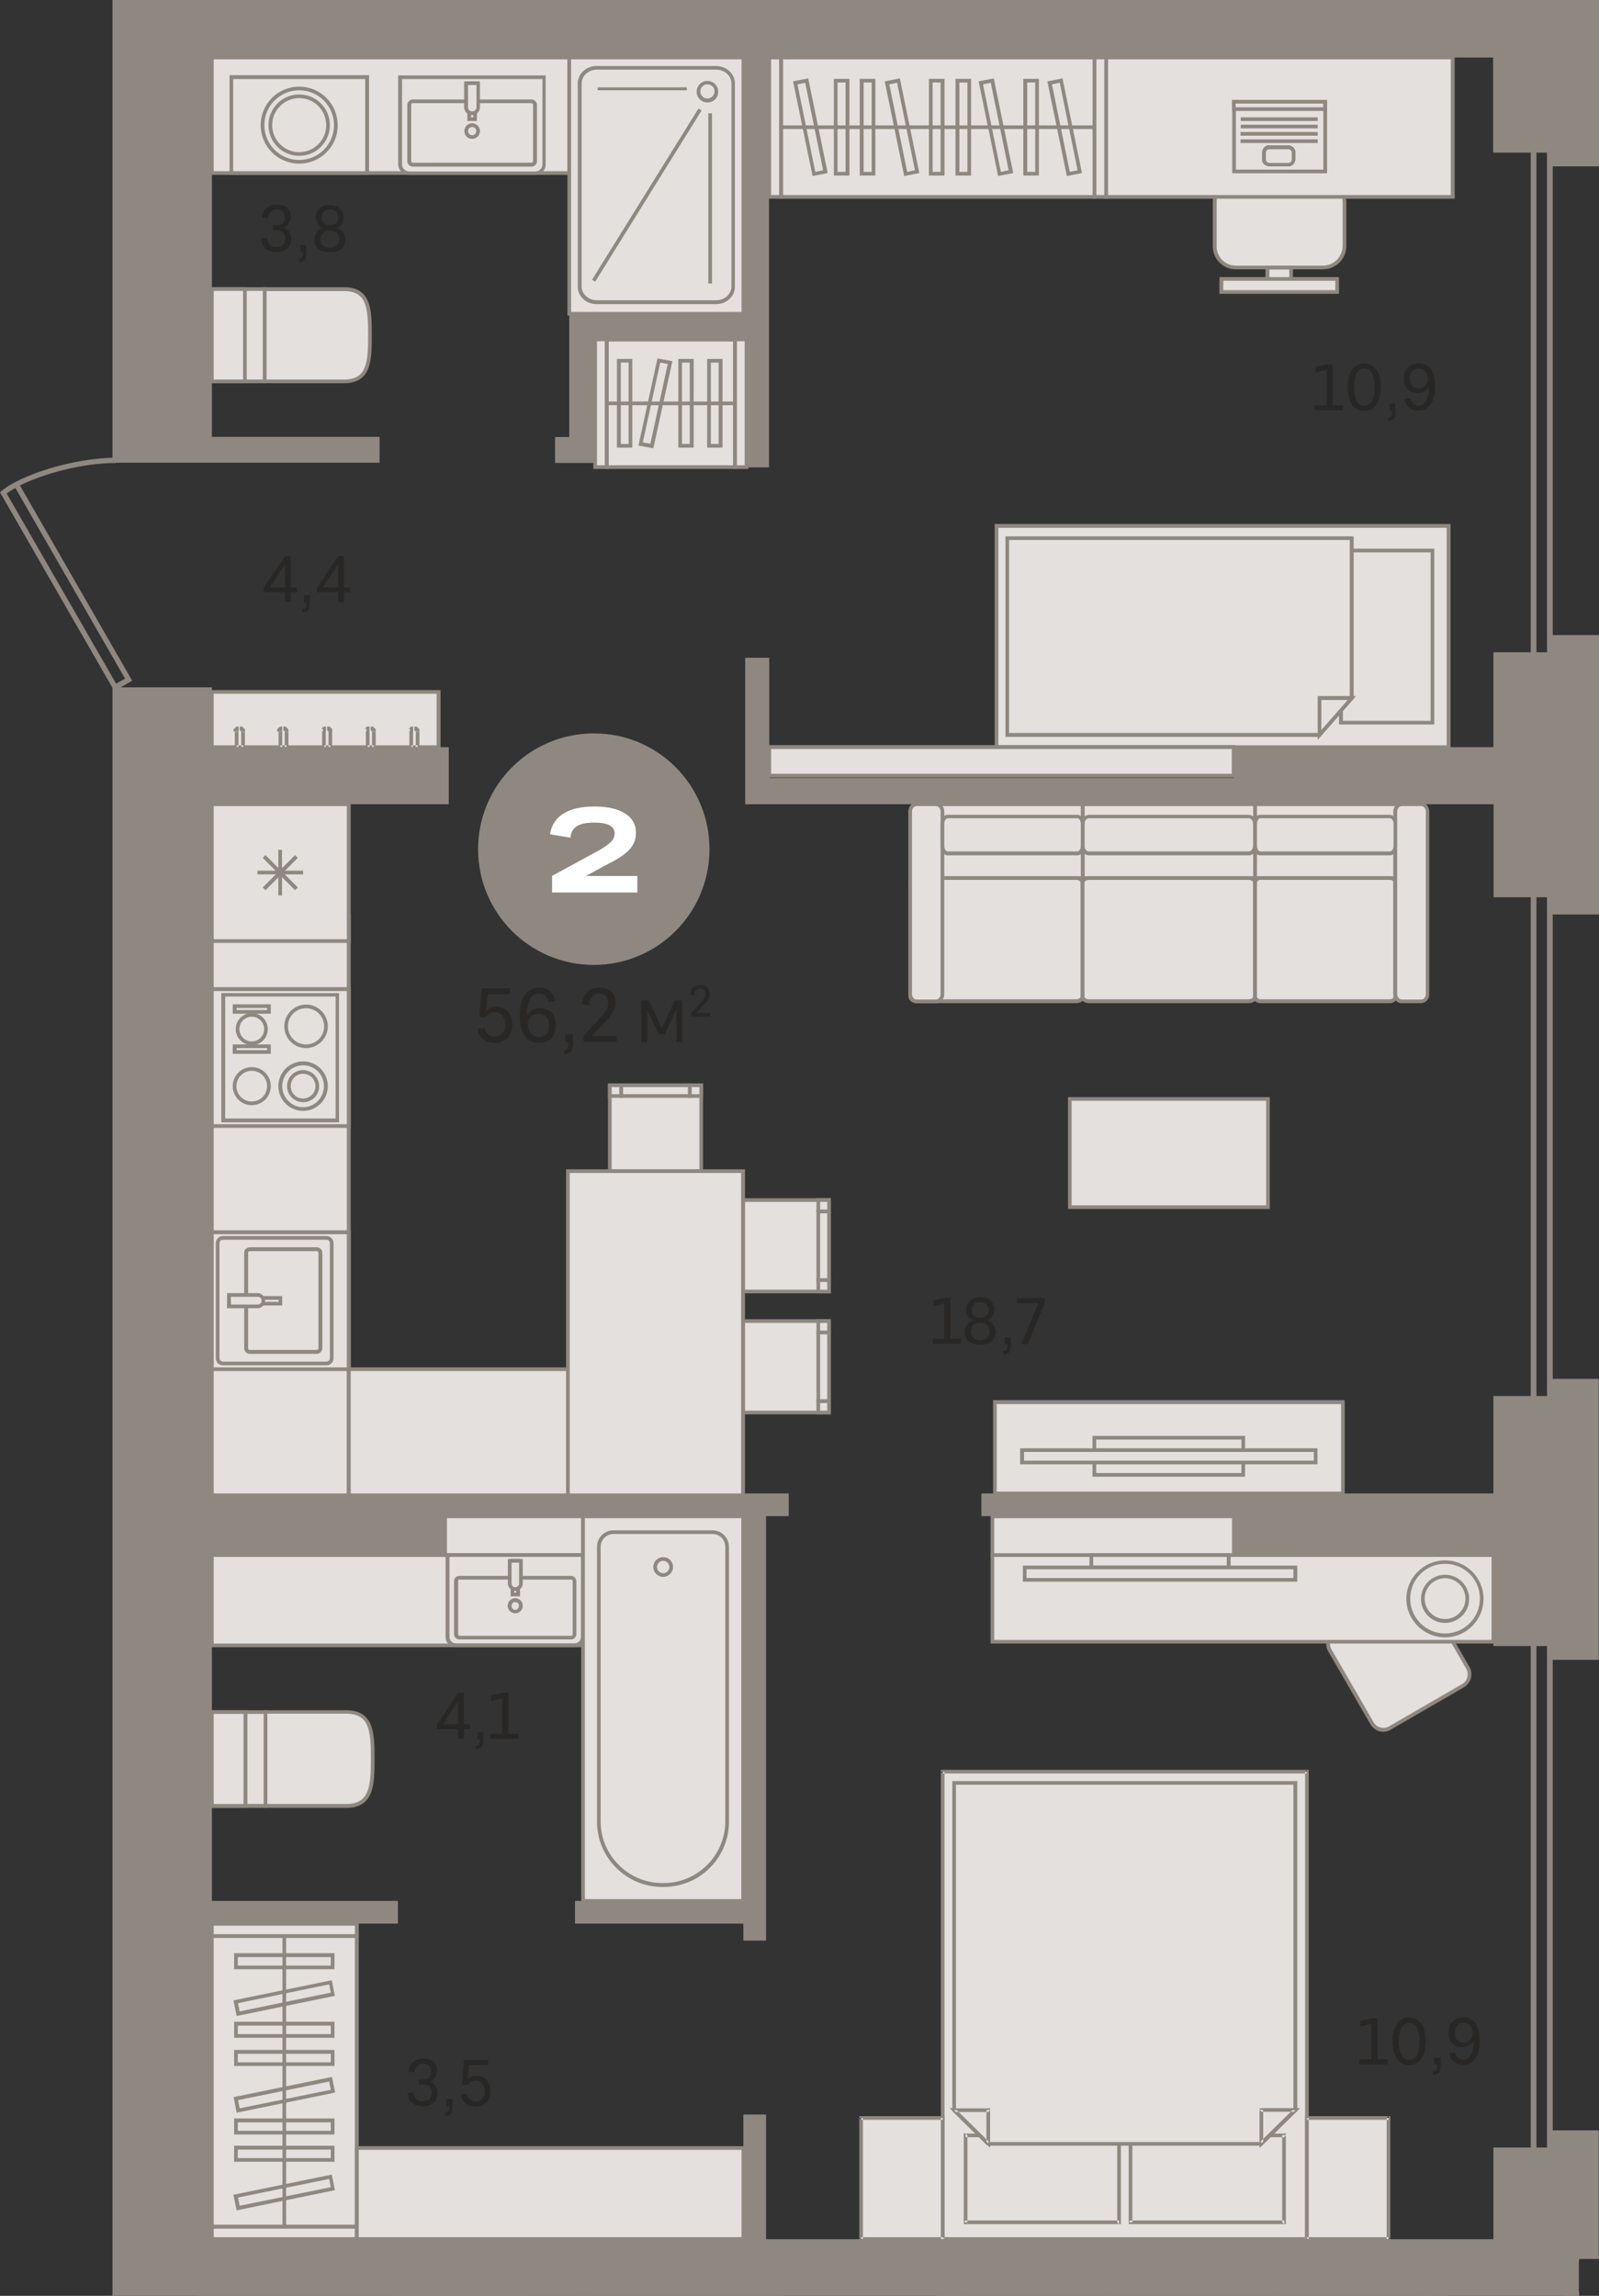 <?xml version="1.0" encoding="utf-8"?>
<!-- Generator: Adobe Illustrator 24.1.2, SVG Export Plug-In . SVG Version: 6.00 Build 0)  -->
<svg version="1.1" id="Слой_1" xmlns="http://www.w3.org/2000/svg" xmlns:xlink="http://www.w3.org/1999/xlink" x="0px" y="0px"
	 viewBox="0 0 698 1001.7" style="enable-background:new 0 0 698 1001.7;" xml:space="preserve">
<rect x="0" y="0" width="698" height="1001.7" fill="#333333" stroke="none"/>
<g>
	<rect x="92.5" y="678.5" style="fill-rule:evenodd;clip-rule:evenodd;fill:#E3E0DD;" width="162" height="39.4"/>
	<path style="fill-rule:evenodd;clip-rule:evenodd;fill:#8F8880;" d="M93.3,717.1h160.4v-37.8H93.3V717.1L93.3,717.1z M255.3,718.7
		H91.7v-41h163.6V718.7z"/>
	<rect x="194.3" y="661.5" style="fill-rule:evenodd;clip-rule:evenodd;fill:#E3E0DD;" width="60.2" height="17"/>
	<path style="fill-rule:evenodd;clip-rule:evenodd;fill:#8F8880;" d="M195.1,677.7h58.6v-15.3h-58.6V677.7L195.1,677.7z
		 M255.3,679.3h-61.9v-18.6h61.9V679.3z"/>
	<rect x="92.5" y="25.1" style="fill-rule:evenodd;clip-rule:evenodd;fill:#E3E0DD;" width="156" height="50.4"/>
	<path style="fill-rule:evenodd;clip-rule:evenodd;fill:#8F8880;" d="M93.3,74.7h154.4V25.9H93.3V74.7L93.3,74.7z M249.3,76.3H91.7
		V24.3h157.7V76.3z"/>
	<rect x="92.5" style="fill-rule:evenodd;clip-rule:evenodd;fill:#E3E0DD;" width="156" height="0"/>
	<rect x="91.7" style="fill-rule:evenodd;clip-rule:evenodd;fill:#8F8880;" width="157.7" height="0.8"/>
	<path style="fill-rule:evenodd;clip-rule:evenodd;fill:#E3E0DD;" d="M614.4,693.7l-31.8,18.4c-2.8,1.6-3.7,5.2-2.1,7.9l18.4,31.8
		c1.6,2.8,5.2,3.7,7.9,2.1l31.8-18.4c2.8-1.6,3.7-5.2,2.1-7.9l-18.4-31.8C620.7,693.1,617.2,692.1,614.4,693.7z"/>
	<path style="fill-rule:evenodd;clip-rule:evenodd;fill:#8F8880;" d="M614.8,694.4L583,712.8c-1.1,0.7-2,1.7-2.3,3
		c-0.3,1.3-0.2,2.6,0.5,3.8l18.4,31.8c0.7,1.2,1.7,2,3,2.3c1.3,0.4,2.6,0.2,3.8-0.5l31.8-18.4c1.2-0.7,2-1.7,2.3-3
		c0.3-1.3,0.2-2.6-0.5-3.8l-18.4-31.8C620.2,693.9,617.2,693,614.8,694.4L614.8,694.4z M603.9,755.6c-0.6,0-1.2-0.1-1.7-0.2
		c-1.7-0.5-3.1-1.6-4-3.1l-18.4-31.8c-0.9-1.5-1.1-3.3-0.7-5c0.5-1.7,1.6-3.1,3.1-4L614,693c3.2-1.8,7.2-0.7,9,2.4l18.4,31.8
		c0.9,1.5,1.1,3.3,0.7,5c-0.5,1.7-1.6,3.1-3.1,4l-31.8,18.4C606.1,755.3,605,755.6,603.9,755.6z"/>
	<rect x="433.2" y="678.5" style="fill-rule:evenodd;clip-rule:evenodd;fill:#E3E0DD;" width="218.7" height="37.8"/>
	<path style="fill-rule:evenodd;clip-rule:evenodd;fill:#8F8880;" d="M434,715.5h217.1v-36.2H434V715.5L434,715.5z M652.7,717.1
		H432.4v-39.4h220.4V717.1z"/>
	<rect x="433.2" y="661.5" style="fill-rule:evenodd;clip-rule:evenodd;fill:#E3E0DD;" width="105.4" height="17"/>
	<path style="fill-rule:evenodd;clip-rule:evenodd;fill:#8F8880;" d="M434,677.7h103.8v-15.3H434V677.7L434,677.7z M539.4,679.3
		h-107v-18.6h107V679.3z"/>
	<rect x="467" y="479.5" style="fill-rule:evenodd;clip-rule:evenodd;fill:#E3E0DD;" width="86.5" height="47.2"/>
	<path style="fill-rule:evenodd;clip-rule:evenodd;fill:#8F8880;" d="M467.8,525.9h84.9v-45.6h-84.9V525.9L467.8,525.9z
		 M554.3,527.5h-88.1v-48.8h88.1V527.5z"/>
	<rect x="254.5" y="661.5" style="fill-rule:evenodd;clip-rule:evenodd;fill:#E3E0DD;" width="70" height="167.9"/>
	<path style="fill-rule:evenodd;clip-rule:evenodd;fill:#8F8880;" d="M255.3,828.6h68.3V662.4h-68.3V828.6L255.3,828.6z
		 M325.3,830.3h-71.6V660.7h71.6V830.3z"/>
	<path style="fill-rule:evenodd;clip-rule:evenodd;fill:#E3E0DD;" d="M289.7,822.4h-0.6c-15.3,0-27.7-12.4-27.7-27.7V674.9
		c0-3.5,2.8-6.4,6.4-6.4h43.2c3.5,0,6.4,2.8,6.4,6.4v119.8C317.4,810,305,822.4,289.7,822.4z"/>
	<path style="fill-rule:evenodd;clip-rule:evenodd;fill:#8F8880;" d="M267.8,669.3c-3.1,0-5.6,2.5-5.6,5.6v119.8
		c0,14.8,12.1,26.9,26.9,26.9h0.6c14.8,0,26.9-12.1,26.9-26.9V674.9c0-3.1-2.5-5.6-5.5-5.6H267.8L267.8,669.3z M289.7,823.3h-0.6
		c-15.7,0-28.5-12.8-28.5-28.5V674.9c0-4,3.2-7.2,7.2-7.2h43.2c4,0,7.2,3.2,7.2,7.2v119.8C318.3,810.5,305.5,823.3,289.7,823.3z"/>
	<path style="fill-rule:evenodd;clip-rule:evenodd;fill:#E3E0DD;" d="M293,683.7c0,1.9-1.6,3.5-3.5,3.5c-1.9,0-3.5-1.6-3.5-3.5
		c0-1.9,1.6-3.5,3.5-3.5C291.4,680.2,293,681.8,293,683.7z"/>
	<path style="fill-rule:evenodd;clip-rule:evenodd;fill:#8F8880;" d="M289.5,681c-1.5,0-2.7,1.2-2.7,2.7c0,1.5,1.2,2.7,2.7,2.7
		c1.5,0,2.7-1.2,2.7-2.7C292.1,682.2,290.9,681,289.5,681L289.5,681z M289.5,688c-2.4,0-4.3-1.9-4.3-4.3c0-2.4,1.9-4.3,4.3-4.3
		c2.4,0,4.3,1.9,4.3,4.3C293.8,686.1,291.8,688,289.5,688z"/>
	<rect x="434.3" y="611.7" style="fill-rule:evenodd;clip-rule:evenodd;fill:#E3E0DD;" width="151.9" height="39.9"/>
	<path style="fill-rule:evenodd;clip-rule:evenodd;fill:#8F8880;" d="M435.1,650.8h150.3v-38.2H435.1V650.8L435.1,650.8z M587,652.4
		H433.5v-41.5H587V652.4z"/>
	<rect x="476.4" y="678.5" style="fill-rule:evenodd;clip-rule:evenodd;fill:#E3E0DD;" width="59.9" height="5.4"/>
	<path style="fill-rule:evenodd;clip-rule:evenodd;fill:#8F8880;" d="M477.2,683.1h58.3v-3.8h-58.3V683.1L477.2,683.1z M537.2,684.7
		h-61.6v-7h61.6V684.7z"/>
	<rect x="447.3" y="683.9" style="fill-rule:evenodd;clip-rule:evenodd;fill:#E3E0DD;" width="118.1" height="5.4"/>
	<path style="fill-rule:evenodd;clip-rule:evenodd;fill:#8F8880;" d="M448.1,688.5h116.5v-3.8H448.1V688.5L448.1,688.5z
		 M566.3,690.1H446.5v-7h119.8V690.1z"/>
	<rect x="477.7" y="627.3" style="fill-rule:evenodd;clip-rule:evenodd;fill:#E3E0DD;" width="65" height="16.2"/>
	<path style="fill-rule:evenodd;clip-rule:evenodd;fill:#8F8880;" d="M478.5,642.7h63.4v-14.6h-63.4V642.7L478.5,642.7z
		 M543.5,644.3h-66.6v-17.8h66.6V644.3z"/>
	<rect x="446.2" y="632.7" style="fill-rule:evenodd;clip-rule:evenodd;fill:#E3E0DD;" width="128.1" height="5.4"/>
	<path style="fill-rule:evenodd;clip-rule:evenodd;fill:#8F8880;" d="M447,637.3h126.5v-3.8H447V637.3L447,637.3z M575.1,638.9
		H445.3v-7h129.8V638.9z"/>
	<rect x="411.5" y="773" style="fill-rule:evenodd;clip-rule:evenodd;fill:#E3E0DD;" width="158.9" height="203.9"/>
	<path style="fill-rule:evenodd;clip-rule:evenodd;fill:#8F8880;" d="M570.5,772.2h0.8v0.8L570.5,772.2L570.5,772.2z M571.3,773
		l-0.8-0.8l-0.8,0.8v203.9h1.6V773L571.3,773z M571.3,976.9v0.8h-0.8L571.3,976.9L571.3,976.9z M570.5,977.7H411.5v-1.6h158.9
		l0.8,0.8L570.5,977.7L570.5,977.7z M411.5,977.7l-0.8-0.8v0.8H411.5L411.5,977.7z M410.7,976.9l0.8,0.8l0.8-0.8V773h-1.6V976.9
		L410.7,976.9z M410.7,773v-0.8h0.8L410.7,773L410.7,773z M411.5,772.2l-0.8,0.8l0.8,0.8h158.9v-1.6H411.5z"/>
	<rect x="421.5" y="931.6" style="fill-rule:evenodd;clip-rule:evenodd;fill:#E3E0DD;" width="67" height="38"/>
	<path style="fill-rule:evenodd;clip-rule:evenodd;fill:#8F8880;" d="M489.3,969.6v0.8h-0.8L489.3,969.6L489.3,969.6z M487.7,969.6
		l0.8,0.8l0.8-0.8v-38h-1.6V969.6L487.7,969.6z M488.5,930.8h0.8v0.8L488.5,930.8L488.5,930.8z M488.5,932.5h-67v-1.6h67l0.8,0.8
		L488.5,932.5L488.5,932.5z M420.7,931.6l0.8-0.8h-0.8V931.6L420.7,931.6z M422.3,931.6l-0.8-0.8l-0.8,0.8v38h1.6V931.6L422.3,931.6
		z M421.5,970.4h-0.8v-0.8L421.5,970.4L421.5,970.4z M421.5,968.8l-0.8,0.8l0.8,0.8h67v-1.6H421.5z"/>
	<rect x="493.5" y="931.6" style="fill-rule:evenodd;clip-rule:evenodd;fill:#E3E0DD;" width="67" height="38"/>
	<path style="fill-rule:evenodd;clip-rule:evenodd;fill:#8F8880;" d="M561.3,969.6v0.8h-0.8L561.3,969.6L561.3,969.6z M559.7,969.6
		l0.8,0.8l0.8-0.8v-38h-1.6V969.6L559.7,969.6z M560.5,930.8h0.8v0.8L560.5,930.8L560.5,930.8z M560.5,932.5h-67.1v-1.6h67.1
		l0.8,0.8L560.5,932.5L560.5,932.5z M492.7,931.6l0.8-0.8h-0.8V931.6L492.7,931.6z M494.3,931.6l-0.8-0.8l-0.8,0.8v38h1.6V931.6
		L494.3,931.6z M493.5,970.4h-0.8v-0.8L493.5,970.4L493.5,970.4z M493.5,968.8l-0.8,0.8l0.8,0.8h67.1v-1.6H493.5z"/>
	<polygon style="fill-rule:evenodd;clip-rule:evenodd;fill:#E3E0DD;" points="431.4,935.4 416.5,920.7 416.5,777.9 565.5,777.9 
		565.5,920.7 550.6,935.4 	"/>
	<path style="fill-rule:evenodd;clip-rule:evenodd;fill:#8F8880;" d="M431.7,934.6h118.5l14.4-14.3V778.7H417.3v141.6L431.7,934.6
		L431.7,934.6z M550.9,936.2H431.1L415.7,921V777.1h150.6V921L550.9,936.2z"/>
	<polygon style="fill-rule:evenodd;clip-rule:evenodd;fill:#E3E0DD;" points="416.5,920.7 431.4,920.7 431.4,935.2 	"/>
	<path style="fill-rule:evenodd;clip-rule:evenodd;fill:#8F8880;" d="M415.9,921.2l-1.4-1.4h2L415.9,921.2L415.9,921.2z
		 M417.1,920.1l-0.6-0.2l-0.6,1.4l14.9,14.6l1.1-1.2L417.1,920.1L417.1,920.1z M432.2,935.2v1.9l-1.4-1.4L432.2,935.2L432.2,935.2z
		 M430.6,935.2v-14.6h1.6v14.6l-1.4,0.6L430.6,935.2L430.6,935.2z M431.4,919.8h0.8v0.8L431.4,919.8L431.4,919.8z M431.4,921.5
		l0.8-0.8l-0.8-0.8h-14.9v1.6H431.4z"/>
	<polygon style="fill-rule:evenodd;clip-rule:evenodd;fill:#E3E0DD;" points="565.5,920.7 550.6,920.7 550.6,935.2 	"/>
	<path style="fill-rule:evenodd;clip-rule:evenodd;fill:#8F8880;" d="M565.5,919.8h2l-1.4,1.4L565.5,919.8L565.5,919.8z
		 M566.1,921.2l-0.6-1.4l-0.6,0.2L550,934.6l1.1,1.2L566.1,921.2L566.1,921.2z M551.2,935.8l-1.4,1.4v-1.9L551.2,935.8L551.2,935.8z
		 M549.8,935.2v-14.6h1.6v14.6l-0.2,0.6L549.8,935.2L549.8,935.2z M549.8,920.7v-0.8h0.8L549.8,920.7L549.8,920.7z M550.6,919.8
		l-0.8,0.8l0.8,0.8h14.9v-1.6H550.6z"/>
	<rect x="570.5" y="924.1" style="fill-rule:evenodd;clip-rule:evenodd;fill:#E3E0DD;" width="35.7" height="52.8"/>
	<path style="fill-rule:evenodd;clip-rule:evenodd;fill:#8F8880;" d="M606.1,923.3h0.8v0.8L606.1,923.3L606.1,923.3z M606.9,924.1
		l-0.8-0.8l-0.8,0.8v52.8h1.6V924.1L606.9,924.1z M606.9,976.9v0.8h-0.8L606.9,976.9L606.9,976.9z M606.1,977.7h-35.7v-1.6h35.7
		l0.8,0.8L606.1,977.7L606.1,977.7z M570.5,977.7l-0.8-0.8v0.8H570.5L570.5,977.7z M569.7,976.9l0.8,0.8l0.8-0.8v-52.8h-1.6V976.9
		L569.7,976.9z M569.7,924.1v-0.8h0.8L569.7,924.1L569.7,924.1z M570.5,923.3l-0.8,0.8l0.8,0.8h35.7v-1.6H570.5z"/>
	<rect x="375.9" y="924.1" style="fill-rule:evenodd;clip-rule:evenodd;fill:#E3E0DD;" width="35.7" height="52.8"/>
	<path style="fill-rule:evenodd;clip-rule:evenodd;fill:#8F8880;" d="M411.5,923.3h0.8v0.8L411.5,923.3L411.5,923.3z M412.3,924.1
		l-0.8-0.8l-0.8,0.8v52.8h1.6V924.1L412.3,924.1z M412.3,976.9v0.8h-0.8L412.3,976.9L412.3,976.9z M411.5,977.7h-35.7v-1.6h35.7
		l0.8,0.8L411.5,977.7L411.5,977.7z M375.9,977.7l-0.8-0.8v0.8H375.9L375.9,977.7z M375.1,976.9l0.8,0.8l0.8-0.8v-52.8h-1.6V976.9
		L375.1,976.9z M375.1,924.1v-0.8h0.8L375.1,924.1L375.1,924.1z M375.9,923.3l-0.8,0.8l0.8,0.8h35.7v-1.6H375.9z"/>
	<rect x="535.8" style="fill-rule:evenodd;clip-rule:evenodd;fill:#E3E0DD;" width="96.6" height="0"/>
	<rect x="535" style="fill-rule:evenodd;clip-rule:evenodd;fill:#8F8880;" width="98.2" height="0.8"/>
	<rect x="435" y="229.4" style="fill-rule:evenodd;clip-rule:evenodd;fill:#E3E0DD;" width="197.3" height="96.6"/>
	<path style="fill-rule:evenodd;clip-rule:evenodd;fill:#8F8880;" d="M435.8,325.2h195.7v-94.9H435.8V325.2L435.8,325.2z
		 M633.2,326.8h-199v-98.2h199V326.8z"/>
	<rect x="585.4" y="240.2" style="fill-rule:evenodd;clip-rule:evenodd;fill:#E3E0DD;" width="39.9" height="75.1"/>
	<path style="fill-rule:evenodd;clip-rule:evenodd;fill:#8F8880;" d="M586.2,314.5h38.3V241h-38.3V314.5L586.2,314.5z M626.1,316.1
		h-41.6v-76.7h41.6V316.1z"/>
	<polygon style="fill-rule:evenodd;clip-rule:evenodd;fill:#E3E0DD;" points="590.1,234.8 590.1,304.6 576,320.6 439.7,320.6 
		439.7,234.8 	"/>
	<path style="fill-rule:evenodd;clip-rule:evenodd;fill:#8F8880;" d="M440.5,319.8h135.1l13.6-15.6v-68.6H440.5V319.8L440.5,319.8z
		 M576.3,321.5H438.9V234h152v70.9L576.3,321.5z"/>
	<polygon style="fill-rule:evenodd;clip-rule:evenodd;fill:#E3E0DD;" points="576,320.6 576,304.6 590.1,304.6 	"/>
	<path style="fill-rule:evenodd;clip-rule:evenodd;fill:#8F8880;" d="M576.8,305.4v13.1l11.5-13.1H576.8L576.8,305.4z M575.2,322.8
		v-19.1h16.7L575.2,322.8z"/>
	<rect x="101" y="33.7" style="fill-rule:evenodd;clip-rule:evenodd;fill:#E3E0DD;" width="59.2" height="41.9"/>
	<path style="fill-rule:evenodd;clip-rule:evenodd;fill:#8F8880;" d="M101.8,74.7h57.6V34.5h-57.6V74.7L101.8,74.7z M161.1,76.3
		h-60.9V32.8h60.9V76.3z"/>
	<path style="fill-rule:evenodd;clip-rule:evenodd;fill:#E3E0DD;" d="M130.6,38.6c8.8,0,16,7.2,16,16c0,8.8-7.2,16-16,16
		c-8.8,0-16-7.2-16-16C114.6,45.7,121.8,38.6,130.6,38.6z"/>
	<path style="fill-rule:evenodd;clip-rule:evenodd;fill:#8F8880;" d="M130.6,39.4c-8.4,0-15.2,6.8-15.2,15.2
		c0,8.4,6.8,15.2,15.2,15.2c8.4,0,15.2-6.8,15.2-15.2C145.8,46.2,139,39.4,130.6,39.4L130.6,39.4z M130.6,71.4
		c-9.3,0-16.8-7.5-16.8-16.8c0-9.3,7.5-16.8,16.8-16.8c9.3,0,16.8,7.5,16.8,16.8C147.5,63.9,139.9,71.4,130.6,71.4z"/>
	<path style="fill-rule:evenodd;clip-rule:evenodd;fill:#E3E0DD;" d="M130.6,42c6.9,0,12.6,5.6,12.6,12.6c0,6.9-5.6,12.6-12.6,12.6
		c-6.9,0-12.6-5.6-12.6-12.6C118,47.6,123.7,42,130.6,42z"/>
	<path style="fill-rule:evenodd;clip-rule:evenodd;fill:#8F8880;" d="M130.6,42.8c-6.5,0-11.8,5.3-11.8,11.8
		c0,6.5,5.3,11.8,11.8,11.8c6.5,0,11.8-5.3,11.8-11.8C142.4,48.1,137.1,42.8,130.6,42.8L130.6,42.8z M130.6,68
		c-7.4,0-13.4-6-13.4-13.4c0-7.4,6-13.4,13.4-13.4s13.4,6,13.4,13.4C144,62,138,68,130.6,68z"/>
	<path style="fill-rule:evenodd;clip-rule:evenodd;fill:#E3E0DD;" d="M539.5,116.7l38,0c5.1,0,9.4-4.2,9.4-9.3l0-19.2
		c0-5.1-4.2-9.4-9.3-9.4l-38,0c-5.1,0-9.4,4.2-9.4,9.3l0,19.2C530.1,112.6,534.3,116.7,539.5,116.7z"/>
	<path style="fill-rule:evenodd;clip-rule:evenodd;fill:#8F8880;" d="M539.5,115.9l38,0h0c4.7,0,8.5-3.8,8.6-8.5l0-19.2
		c0-4.7-3.8-8.6-8.5-8.6l-38,0h0c-2.3,0-4.4,0.9-6,2.5c-1.6,1.6-2.5,3.7-2.5,6l0,19.2c-0.1,2.3,0.8,4.4,2.3,6
		C535,115,537.2,115.9,539.5,115.9L539.5,115.9z M577.5,117.5L577.5,117.5l-38,0c-2.8,0-5.4-1.1-7.3-3.1c-1.9-1.9-2.8-4.5-2.8-7.1
		l0-19.2c0-2.7,1.1-5.2,3-7.2c1.9-1.9,4.5-3,7.2-3h0l38,0c5.6,0,10.1,4.6,10.1,10.2l0,19.2C587.7,113,583.1,117.5,577.5,117.5z"/>
	<rect x="553.3" y="116.8" style="fill-rule:evenodd;clip-rule:evenodd;fill:#E3E0DD;" width="10.3" height="6.1"/>
	<path style="fill-rule:evenodd;clip-rule:evenodd;fill:#8F8880;" d="M554.1,122h8.7v-4.4h-8.7L554.1,122L554.1,122z M564.4,123.6
		h-12l0-7.7l12,0V123.6z"/>
	<rect x="533.1" y="121.7" style="fill-rule:evenodd;clip-rule:evenodd;fill:#E3E0DD;" width="50.6" height="5.7"/>
	<path style="fill-rule:evenodd;clip-rule:evenodd;fill:#8F8880;" d="M534,126.6l48.9,0v-4.1l-48.9,0V126.6L534,126.6z M584.5,128.2
		l-52.2,0v-7.3l52.2,0V128.2z"/>
	<rect x="92.5" y="399.7" style="fill-rule:evenodd;clip-rule:evenodd;fill:#E3E0DD;" width="59.8" height="253.9"/>
	<path style="fill-rule:evenodd;clip-rule:evenodd;fill:#8F8880;" d="M93.3,652.8h58.1V400.5H93.3V652.8L93.3,652.8z M153.1,654.5
		H91.7V398.9h61.4V654.5z"/>
	<rect x="254.1" y="1000.9" style="fill-rule:evenodd;clip-rule:evenodd;fill:#8F8880;" width="87.5" height="0.8"/>
	<rect x="152.2" y="597.4" style="fill-rule:evenodd;clip-rule:evenodd;fill:#E3E0DD;" width="95.6" height="56.2"/>
	<path style="fill-rule:evenodd;clip-rule:evenodd;fill:#8F8880;" d="M153.1,652.8h94v-54.6h-94V652.8L153.1,652.8z M248.7,654.5
		h-97.3v-57.9h97.3V654.5z"/>
	<rect x="86.3" y="1000.9" style="fill-rule:evenodd;clip-rule:evenodd;fill:#8F8880;" width="169.5" height="0.8"/>
	<rect x="92.5" y="537.6" style="fill-rule:evenodd;clip-rule:evenodd;fill:#E3E0DD;" width="59.8" height="59.8"/>
	<path style="fill-rule:evenodd;clip-rule:evenodd;fill:#8F8880;" d="M93.3,596.6h58.1v-58.1H93.3V596.6L93.3,596.6z M153.1,598.2
		H91.7v-61.4h61.4V598.2z"/>
	<path style="fill-rule:evenodd;clip-rule:evenodd;fill:#E3E0DD;" d="M144.8,592.6v-50.2c0-1.3-1-2.3-2.3-2.3H97.3
		c-1.3,0-2.3,1-2.3,2.3v50.2c0,1.3,1,2.3,2.3,2.3h45.2C143.7,594.9,144.8,593.9,144.8,592.6z"/>
	<path style="fill-rule:evenodd;clip-rule:evenodd;fill:#8F8880;" d="M97.3,540.9c-0.8,0-1.5,0.7-1.5,1.5v50.2
		c0,0.8,0.7,1.5,1.5,1.5h45.2c0.8,0,1.5-0.7,1.5-1.5v-50.2c0-0.8-0.7-1.5-1.5-1.5H97.3L97.3,540.9z M142.5,595.7H97.3
		c-1.7,0-3.1-1.4-3.1-3.1v-50.2c0-1.7,1.4-3.1,3.1-3.1h45.2c1.7,0,3.1,1.4,3.1,3.1v50.2C145.6,594.3,144.2,595.7,142.5,595.7z"/>
	<path style="fill-rule:evenodd;clip-rule:evenodd;fill:#E3E0DD;" d="M107.4,588.4v-41.7c0-0.9,0.7-1.5,1.5-1.5h29.3
		c0.9,0,1.5,0.7,1.5,1.5v41.7c0,0.9-0.7,1.5-1.5,1.5H109C108.1,589.9,107.4,589.2,107.4,588.4z"/>
	<path style="fill-rule:evenodd;clip-rule:evenodd;fill:#8F8880;" d="M109,545.9c-0.4,0-0.7,0.3-0.7,0.7v41.7c0,0.4,0.3,0.7,0.7,0.7
		h29.3c0.4,0,0.7-0.3,0.7-0.7v-41.7c0-0.4-0.3-0.7-0.7-0.7H109L109,545.9z M138.2,590.7H109c-1.3,0-2.4-1.1-2.4-2.4v-41.7
		c0-1.3,1.1-2.4,2.4-2.4h29.3c1.3,0,2.4,1.1,2.4,2.4v41.7C140.6,589.7,139.5,590.7,138.2,590.7z"/>
	<rect x="100" y="566.3" style="fill-rule:evenodd;clip-rule:evenodd;fill:#E3E0DD;" width="22.4" height="2.5"/>
	<path style="fill-rule:evenodd;clip-rule:evenodd;fill:#8F8880;" d="M100.8,568h20.8v-0.9h-20.8V568L100.8,568z M123.2,569.6h-24
		v-4.1h24V569.6z"/>
	<path style="fill-rule:evenodd;clip-rule:evenodd;fill:#E3E0DD;" d="M114.9,567.6L114.9,567.6c0-1.4-1.1-2.5-2.5-2.5H100v5h12.5
		C113.8,570,114.9,568.9,114.9,567.6z"/>
	<path style="fill-rule:evenodd;clip-rule:evenodd;fill:#8F8880;" d="M100.8,569.2h11.7c0.9,0,1.7-0.7,1.7-1.7v0
		c0-0.9-0.7-1.7-1.7-1.7h-11.7V569.2L100.8,569.2z M112.4,570.8H99.1v-6.6h13.3c1.8,0,3.3,1.5,3.3,3.3v0
		C115.7,569.4,114.2,570.8,112.4,570.8z"/>
	<rect x="92.5" y="431.6" style="fill-rule:evenodd;clip-rule:evenodd;fill:#E3E0DD;" width="59.8" height="59.8"/>
	<path style="fill-rule:evenodd;clip-rule:evenodd;fill:#8F8880;" d="M93.3,490.5h58.1v-58.1H93.3V490.5L93.3,490.5z M153.1,492.1
		H91.7v-61.4h61.4V492.1z"/>
	<rect x="97.5" y="434.1" style="fill-rule:evenodd;clip-rule:evenodd;fill:#E3E0DD;" width="49.8" height="54.8"/>
	<path style="fill-rule:evenodd;clip-rule:evenodd;fill:#8F8880;" d="M98.3,488h48.2v-53.2H98.3V488L98.3,488z M148.1,489.7H96.6
		v-56.4h51.4V489.7z"/>
	<path style="fill-rule:evenodd;clip-rule:evenodd;fill:#E3E0DD;" d="M132.3,463.9c-5.5,0-10,4.5-10,10c0,5.5,4.5,10,10,10
		c5.5,0,10-4.5,10-10C142.3,468.4,137.8,463.9,132.3,463.9z"/>
	<path style="fill-rule:evenodd;clip-rule:evenodd;fill:#8F8880;" d="M132.3,464.8c-5,0-9.1,4.1-9.1,9.1s4.1,9.2,9.1,9.2
		c5,0,9.1-4.1,9.1-9.2S137.4,464.8,132.3,464.8L132.3,464.8z M132.3,484.7c-5.9,0-10.8-4.8-10.8-10.8c0-5.9,4.8-10.8,10.8-10.8
		s10.8,4.8,10.8,10.8C143.1,479.8,138.3,484.7,132.3,484.7z"/>
	<path style="fill-rule:evenodd;clip-rule:evenodd;fill:#E3E0DD;" d="M132.3,467.7c-3.4,0-6.2,2.8-6.2,6.2c0,3.4,2.8,6.2,6.2,6.2
		c3.4,0,6.2-2.8,6.2-6.2C138.5,470.5,135.8,467.7,132.3,467.7z"/>
	<path style="fill-rule:evenodd;clip-rule:evenodd;fill:#8F8880;" d="M132.3,468.5c-3,0-5.4,2.4-5.4,5.4c0,3,2.4,5.4,5.4,5.4
		c3,0,5.4-2.4,5.4-5.4C137.7,470.9,135.3,468.5,132.3,468.5L132.3,468.5z M132.3,480.9c-3.9,0-7-3.2-7-7c0-3.9,3.2-7,7-7
		c3.9,0,7,3.2,7,7C139.4,477.8,136.2,480.9,132.3,480.9z"/>
	<path style="fill-rule:evenodd;clip-rule:evenodd;fill:#E3E0DD;" d="M133.6,439c-4.8,0-8.7,3.9-8.7,8.7c0,4.8,3.9,8.7,8.7,8.7
		c4.8,0,8.7-3.9,8.7-8.7C142.3,442.9,138.4,439,133.6,439z"/>
	<path style="fill-rule:evenodd;clip-rule:evenodd;fill:#8F8880;" d="M133.6,439.9c-4.4,0-7.9,3.5-7.9,7.9c0,4.4,3.5,7.9,7.9,7.9
		c4.4,0,7.9-3.5,7.9-7.9C141.5,443.4,137.9,439.9,133.6,439.9L133.6,439.9z M133.6,457.3c-5.3,0-9.5-4.3-9.5-9.5
		c0-5.2,4.3-9.5,9.5-9.5c5.3,0,9.5,4.3,9.5,9.5C143.1,453,138.8,457.3,133.6,457.3z"/>
	<path style="fill-rule:evenodd;clip-rule:evenodd;fill:#E3E0DD;" d="M109.9,466.4c-4.1,0-7.5,3.3-7.5,7.5c0,4.1,3.3,7.5,7.5,7.5
		c4.1,0,7.5-3.3,7.5-7.5C117.4,469.8,114,466.4,109.9,466.4z"/>
	<path style="fill-rule:evenodd;clip-rule:evenodd;fill:#8F8880;" d="M109.9,467.2c-3.7,0-6.7,3-6.7,6.7s3,6.7,6.7,6.7
		c3.7,0,6.7-3,6.7-6.7S113.6,467.2,109.9,467.2L109.9,467.2z M109.9,482.2c-4.6,0-8.3-3.7-8.3-8.3c0-4.6,3.7-8.3,8.3-8.3
		c4.6,0,8.3,3.7,8.3,8.3C118.2,478.5,114.5,482.2,109.9,482.2z"/>
	<path style="fill-rule:evenodd;clip-rule:evenodd;fill:#E3E0DD;" d="M109.9,442.8c-3.4,0-6.2,2.8-6.2,6.2c0,3.4,2.8,6.2,6.2,6.2
		c3.4,0,6.2-2.8,6.2-6.2C116.1,445.6,113.4,442.8,109.9,442.8z"/>
	<path style="fill-rule:evenodd;clip-rule:evenodd;fill:#8F8880;" d="M109.9,443.6c-3,0-5.4,2.4-5.4,5.4s2.4,5.4,5.4,5.4
		c3,0,5.4-2.4,5.4-5.4S112.9,443.6,109.9,443.6L109.9,443.6z M109.9,456c-3.9,0-7-3.2-7-7c0-3.9,3.2-7,7-7c3.9,0,7,3.2,7,7
		C116.9,452.9,113.8,456,109.9,456z"/>
	<rect x="102.4" y="456.5" style="fill-rule:evenodd;clip-rule:evenodd;fill:#E3E0DD;" width="14.9" height="2.5"/>
	<path style="fill-rule:evenodd;clip-rule:evenodd;fill:#8F8880;" d="M103.3,458.2h13.3v-0.9h-13.3V458.2L103.3,458.2z M118.2,459.8
		h-16.6v-4.1h16.6V459.8z"/>
	<rect x="102.4" y="439" style="fill-rule:evenodd;clip-rule:evenodd;fill:#E3E0DD;" width="14.9" height="2.5"/>
	<path style="fill-rule:evenodd;clip-rule:evenodd;fill:#8F8880;" d="M103.3,440.7h13.3v-0.9h-13.3V440.7L103.3,440.7z M118.2,442.3
		h-16.6v-4.1h16.6V442.3z"/>
	<rect x="171.6" y="1000.9" style="fill-rule:evenodd;clip-rule:evenodd;fill:#8F8880;" width="58" height="0.8"/>
	<rect x="92.5" y="350.9" style="fill-rule:evenodd;clip-rule:evenodd;fill:#E3E0DD;" width="59.8" height="59.8"/>
	<path style="fill-rule:evenodd;clip-rule:evenodd;fill:#8F8880;" d="M93.3,409.8h58.1v-58.1H93.3V409.8L93.3,409.8z M153.1,411.4
		H91.7V350h61.4V411.4z"/>
	<rect x="112.4" y="379.9" style="fill-rule:evenodd;clip-rule:evenodd;fill:#8F8880;" width="19.9" height="1.6"/>
	<rect x="121.5" y="370.8" style="fill-rule:evenodd;clip-rule:evenodd;fill:#8F8880;" width="1.6" height="19.9"/>
	<polygon style="fill-rule:evenodd;clip-rule:evenodd;fill:#8F8880;" points="115.9,388.4 114.7,387.2 128.8,373.1 130,374.3 	"/>
	<polygon style="fill-rule:evenodd;clip-rule:evenodd;fill:#8F8880;" points="128.8,388.4 114.7,374.3 115.9,373.1 130,387.2 	"/>
	<rect x="324.3" y="576.4" style="fill-rule:evenodd;clip-rule:evenodd;fill:#E3E0DD;" width="37.5" height="39.9"/>
	<path style="fill-rule:evenodd;clip-rule:evenodd;fill:#8F8880;" d="M325.1,615.5H361v-38.3h-35.9V615.5L325.1,615.5z M362.7,617.1
		h-39.1v-41.5h39.1V617.1z"/>
	<rect x="357.2" y="576.4" style="fill-rule:evenodd;clip-rule:evenodd;fill:#E3E0DD;" width="4.7" height="5"/>
	<path style="fill-rule:evenodd;clip-rule:evenodd;fill:#8F8880;" d="M358,580.6h3.1v-3.4H358V580.6L358,580.6z M362.7,582.2h-6.3
		v-6.6h6.3V582.2z"/>
	<rect x="357.2" y="611.3" style="fill-rule:evenodd;clip-rule:evenodd;fill:#E3E0DD;" width="4.7" height="5"/>
	<path style="fill-rule:evenodd;clip-rule:evenodd;fill:#8F8880;" d="M358,615.5h3.1v-3.4H358V615.5L358,615.5z M362.7,617.1h-6.3
		v-6.6h6.3V617.1z"/>
	<rect x="357.2" y="581.4" style="fill-rule:evenodd;clip-rule:evenodd;fill:#E3E0DD;" width="4.7" height="29.9"/>
	<path style="fill-rule:evenodd;clip-rule:evenodd;fill:#8F8880;" d="M358,610.5h3.1v-28.3H358V610.5L358,610.5z M362.7,612.1h-6.3
		v-31.5h6.3V612.1z"/>
	<rect x="266.2" y="473.5" style="fill-rule:evenodd;clip-rule:evenodd;fill:#E3E0DD;" width="39.9" height="37.5"/>
	<path style="fill-rule:evenodd;clip-rule:evenodd;fill:#8F8880;" d="M267,510.2h38.3v-35.9H267V510.2L267,510.2z M306.9,511.9
		h-41.5v-39.1h41.5V511.9z"/>
	<rect x="266.2" y="473.5" style="fill-rule:evenodd;clip-rule:evenodd;fill:#E3E0DD;" width="5" height="4.7"/>
	<path style="fill-rule:evenodd;clip-rule:evenodd;fill:#8F8880;" d="M267,477.4h3.4v-3.1H267V477.4L267,477.4z M272,479h-6.6v-6.3
		h6.6V479z"/>
	<rect x="301.1" y="473.5" style="fill-rule:evenodd;clip-rule:evenodd;fill:#E3E0DD;" width="5" height="4.7"/>
	<path style="fill-rule:evenodd;clip-rule:evenodd;fill:#8F8880;" d="M301.9,477.4h3.4v-3.1h-3.4V477.4L301.9,477.4z M306.9,479
		h-6.6v-6.3h6.6V479z"/>
	<rect x="271.1" y="473.5" style="fill-rule:evenodd;clip-rule:evenodd;fill:#E3E0DD;" width="29.9" height="4.7"/>
	<path style="fill-rule:evenodd;clip-rule:evenodd;fill:#8F8880;" d="M272,477.4h28.3v-3.1H272V477.4L272,477.4z M301.9,479h-31.5
		v-6.3h31.5V479z"/>
	<rect x="324.3" y="523.6" style="fill-rule:evenodd;clip-rule:evenodd;fill:#E3E0DD;" width="37.5" height="39.9"/>
	<path style="fill-rule:evenodd;clip-rule:evenodd;fill:#8F8880;" d="M325.1,562.7H361v-38.3h-35.9V562.7L325.1,562.7z M362.7,564.3
		h-39.1v-41.5h39.1V564.3z"/>
	<rect x="357.2" y="523.6" style="fill-rule:evenodd;clip-rule:evenodd;fill:#E3E0DD;" width="4.7" height="5"/>
	<path style="fill-rule:evenodd;clip-rule:evenodd;fill:#8F8880;" d="M358,527.8h3.1v-3.4H358V527.8L358,527.8z M362.7,529.4h-6.3
		v-6.6h6.3V529.4z"/>
	<rect x="357.2" y="558.5" style="fill-rule:evenodd;clip-rule:evenodd;fill:#E3E0DD;" width="4.7" height="5"/>
	<path style="fill-rule:evenodd;clip-rule:evenodd;fill:#8F8880;" d="M358,562.7h3.1v-3.4H358V562.7L358,562.7z M362.7,564.3h-6.3
		v-6.6h6.3V564.3z"/>
	<rect x="357.2" y="528.6" style="fill-rule:evenodd;clip-rule:evenodd;fill:#E3E0DD;" width="4.7" height="29.9"/>
	<path style="fill-rule:evenodd;clip-rule:evenodd;fill:#8F8880;" d="M358,557.7h3.1v-28.3H358V557.7L358,557.7z M362.7,559.3h-6.3
		v-31.5h6.3V559.3z"/>
	<rect x="247.9" y="511.1" style="fill-rule:evenodd;clip-rule:evenodd;fill:#E3E0DD;" width="76.5" height="142.6"/>
	<path style="fill-rule:evenodd;clip-rule:evenodd;fill:#8F8880;" d="M248.7,652.8h74.8v-141h-74.8V652.8L248.7,652.8z M325.2,654.5
		h-78.1V510.2h78.1V654.5z"/>
	<path style="fill-rule:evenodd;clip-rule:evenodd;fill:#E3E0DD;" d="M630.8,681.5c8.9,0,16,7.2,16,16c0,8.9-7.2,16-16,16
		c-8.9,0-16-7.2-16-16C614.8,688.7,622,681.5,630.8,681.5z"/>
	<path style="fill-rule:evenodd;clip-rule:evenodd;fill:#8F8880;" d="M630.8,682.3c-8.4,0-15.2,6.8-15.2,15.2
		c0,8.4,6.8,15.2,15.2,15.2c8.4,0,15.2-6.8,15.2-15.2C646.1,689.1,639.2,682.3,630.8,682.3L630.8,682.3z M630.8,714.4
		c-9.3,0-16.9-7.6-16.9-16.8s7.6-16.8,16.9-16.8c9.3,0,16.8,7.6,16.8,16.8S640.1,714.4,630.8,714.4z"/>
	<path style="fill-rule:evenodd;clip-rule:evenodd;fill:#E3E0DD;" d="M630.8,687.8c5.4,0,9.7,4.3,9.7,9.7c0,5.4-4.3,9.7-9.7,9.7
		c-5.4,0-9.7-4.3-9.7-9.7C621.1,692.2,625.5,687.8,630.8,687.8z"/>
	<path style="fill-rule:evenodd;clip-rule:evenodd;fill:#8F8880;" d="M630.8,688.6c-4.9,0-8.9,4-8.9,8.9c0,4.9,4,8.9,8.9,8.9
		s8.9-4,8.9-8.9C639.7,692.6,635.7,688.6,630.8,688.6L630.8,688.6z M630.8,708.1c-5.8,0-10.5-4.7-10.5-10.5
		c0-5.8,4.7-10.5,10.5-10.5c5.8,0,10.5,4.7,10.5,10.5C641.4,703.3,636.6,708.1,630.8,708.1z"/>
	<rect x="472.6" y="350.9" style="fill-rule:evenodd;clip-rule:evenodd;fill:#E3E0DD;" width="75.3" height="32.3"/>
	<path style="fill-rule:evenodd;clip-rule:evenodd;fill:#8F8880;" d="M473.4,382.3h73.7v-30.6h-73.7V382.3L473.4,382.3z
		 M548.7,383.9h-76.9V350h76.9V383.9z"/>
	<rect x="402" y="350.9" style="fill-rule:evenodd;clip-rule:evenodd;fill:#E3E0DD;" width="70.6" height="32.3"/>
	<path style="fill-rule:evenodd;clip-rule:evenodd;fill:#8F8880;" d="M402.8,382.3h69v-30.6h-69V382.3L402.8,382.3z M473.4,383.9
		h-72.2V350h72.2V383.9z"/>
	<rect x="547.9" y="350.9" style="fill-rule:evenodd;clip-rule:evenodd;fill:#E3E0DD;" width="65.9" height="32.3"/>
	<path style="fill-rule:evenodd;clip-rule:evenodd;fill:#8F8880;" d="M548.7,382.3h64.3v-30.6h-64.3V382.3L548.7,382.3z
		 M614.6,383.9h-67.5V350h67.5V383.9z"/>
	<path style="fill-rule:evenodd;clip-rule:evenodd;fill:#E3E0DD;" d="M469.8,436.9h-69.6c-1.6,0-2.8-0.9-2.8-2v-49.7
		c0-1.1,1.3-2,2.8-2h69.6c1.6,0,2.8,0.9,2.8,2v49.7C472.6,436,471.3,436.9,469.8,436.9z"/>
	<path style="fill-rule:evenodd;clip-rule:evenodd;fill:#8F8880;" d="M400.1,383.9c-1.2,0-2,0.6-2,1.2v49.7c0,0.6,0.8,1.2,2,1.2
		h69.6c1.2,0,2-0.6,2-1.2v-49.7c0-0.6-0.8-1.2-2-1.2H400.1L400.1,383.9z M469.8,437.7h-69.6c-2,0-3.6-1.2-3.6-2.8v-49.7
		c0-1.6,1.6-2.8,3.6-2.8h69.6c2,0,3.6,1.2,3.6,2.8v49.7C473.4,436.5,471.8,437.7,469.8,437.7z"/>
	<path style="fill-rule:evenodd;clip-rule:evenodd;fill:#E3E0DD;" d="M545,436.9h-69.6c-1.6,0-2.8-0.9-2.8-2v-49.7
		c0-1.1,1.3-2,2.8-2H545c1.6,0,2.8,0.9,2.8,2v49.7C547.9,436,546.6,436.9,545,436.9z"/>
	<path style="fill-rule:evenodd;clip-rule:evenodd;fill:#8F8880;" d="M475.4,383.9c-1.2,0-2,0.6-2,1.2v49.7c0,0.6,0.8,1.2,2,1.2H545
		c1.2,0,2-0.6,2-1.2v-49.7c0-0.6-0.8-1.2-2-1.2H475.4L475.4,383.9z M545,437.7h-69.6c-2,0-3.6-1.2-3.6-2.8v-49.7
		c0-1.6,1.6-2.8,3.6-2.8H545c2,0,3.6,1.2,3.6,2.8v49.7C548.7,436.5,547.1,437.7,545,437.7z"/>
	<path style="fill-rule:evenodd;clip-rule:evenodd;fill:#E3E0DD;" d="M606.8,436.9h-56.6c-1.3,0-2.3-0.9-2.3-2v-49.7
		c0-1.1,1-2,2.3-2h56.6c1.3,0,2.3,0.9,2.3,2v49.7C609,436,608,436.9,606.8,436.9z"/>
	<path style="fill-rule:evenodd;clip-rule:evenodd;fill:#8F8880;" d="M550.2,383.9c-0.8,0-1.5,0.5-1.5,1.2v49.7
		c0,0.7,0.7,1.2,1.5,1.2h56.6c0.8,0,1.5-0.5,1.5-1.2v-49.7c0-0.7-0.7-1.2-1.5-1.2H550.2L550.2,383.9z M606.7,437.7h-56.6
		c-1.7,0-3.1-1.3-3.1-2.8v-49.7c0-1.6,1.4-2.8,3.1-2.8h56.6c1.7,0,3.1,1.3,3.1,2.8v49.7C609.9,436.4,608.5,437.7,606.7,437.7z"/>
	<path style="fill-rule:evenodd;clip-rule:evenodd;fill:#E3E0DD;" d="M611.9,436.9h8.5c1.6,0,2.8-1.4,2.8-3.2v-79.6
		c0-1.8-1.3-3.2-2.8-3.2h-8.5c-1.6,0-2.8,1.4-2.8,3.2v79.6C609,435.4,610.3,436.9,611.9,436.9z"/>
	<path style="fill-rule:evenodd;clip-rule:evenodd;fill:#8F8880;" d="M611.9,351.7c-1.1,0-2,1.1-2,2.4v79.6c0,1.3,0.9,2.4,2,2.4h8.5
		c1.1,0,2-1.1,2-2.4v-79.6c0-1.3-0.9-2.4-2-2.4H611.9L611.9,351.7z M620.3,437.7h-8.5c-2,0-3.6-1.8-3.6-4v-79.6c0-2.2,1.6-4,3.6-4
		h8.5c2,0,3.6,1.8,3.6,4v79.6C624,435.9,622.3,437.7,620.3,437.7z"/>
	<path style="fill-rule:evenodd;clip-rule:evenodd;fill:#E3E0DD;" d="M400.1,436.9h8.5c1.6,0,2.8-1.4,2.8-3.2v-79.6
		c0-1.8-1.3-3.2-2.8-3.2h-8.5c-1.6,0-2.8,1.4-2.8,3.2v79.6C397.3,435.4,398.6,436.9,400.1,436.9z"/>
	<path style="fill-rule:evenodd;clip-rule:evenodd;fill:#8F8880;" d="M400.1,351.7c-1.1,0-2,1.1-2,2.4v79.6c0,1.3,0.9,2.4,2,2.4h8.5
		c1.1,0,2-1.1,2-2.4v-79.6c0-1.3-0.9-2.4-2-2.4H400.1L400.1,351.7z M408.6,437.7h-8.5c-2,0-3.6-1.8-3.6-4v-79.6c0-2.2,1.6-4,3.6-4
		h8.5c2,0,3.6,1.8,3.6,4v79.6C412.2,435.9,410.6,437.7,408.6,437.7z"/>
	<path style="fill-rule:evenodd;clip-rule:evenodd;fill:#E3E0DD;" d="M609,369.1v-9.7c0-1.8-1-3.2-2.3-3.2h-56.6
		c-1.3,0-2.3,1.4-2.3,3.2v9.7c0,1.8,1,3.2,2.3,3.2h56.6C608,372.4,609,370.9,609,369.1z"/>
	<path style="fill-rule:evenodd;clip-rule:evenodd;fill:#8F8880;" d="M550.2,357c-0.8,0-1.5,1.1-1.5,2.4v9.7c0,1.3,0.7,2.4,1.5,2.4
		h56.6c0.8,0,1.5-1.1,1.5-2.4v-9.7c0-1.3-0.7-2.4-1.5-2.4H550.2L550.2,357z M606.7,373.2h-56.6c-1.7,0-3.1-1.8-3.1-4v-9.7
		c0-2.3,1.4-4,3.1-4h56.6c1.7,0,3.1,1.8,3.1,4v9.7C609.9,371.4,608.5,373.2,606.7,373.2z"/>
	<path style="fill-rule:evenodd;clip-rule:evenodd;fill:#E3E0DD;" d="M547.9,369.1v-9.7c0-1.8-1.3-3.2-2.8-3.2h-69.6
		c-1.6,0-2.8,1.4-2.8,3.2v9.7c0,1.8,1.3,3.2,2.8,3.2H545C546.6,372.4,547.9,370.9,547.9,369.1z"/>
	<path style="fill-rule:evenodd;clip-rule:evenodd;fill:#8F8880;" d="M475.4,357c-1.1,0-2,1.1-2,2.4v9.7c0,1.3,0.9,2.4,2,2.4H545
		c1.1,0,2-1.1,2-2.4v-9.7c0-1.3-0.9-2.4-2-2.4H475.4L475.4,357z M545,373.2h-69.6c-2,0-3.6-1.8-3.6-4v-9.7c0-2.2,1.6-4,3.6-4H545
		c2,0,3.6,1.8,3.6,4v9.7C548.7,371.4,547.1,373.2,545,373.2z"/>
	<path style="fill-rule:evenodd;clip-rule:evenodd;fill:#E3E0DD;" d="M472.6,369.1v-9.7c0-1.8-1-3.2-2.3-3.2h-56.6
		c-1.3,0-2.3,1.4-2.3,3.2v9.7c0,1.8,1,3.2,2.3,3.2h56.6C471.6,372.4,472.6,370.9,472.6,369.1z"/>
	<path style="fill-rule:evenodd;clip-rule:evenodd;fill:#8F8880;" d="M413.7,357c-0.8,0-1.5,1.1-1.5,2.4v9.7c0,1.3,0.7,2.4,1.5,2.4
		h56.6c0.8,0,1.5-1.1,1.5-2.4v-9.7c0-1.3-0.7-2.4-1.5-2.4H413.7L413.7,357z M470.3,373.2h-56.6c-1.7,0-3.1-1.8-3.1-4v-9.7
		c0-2.3,1.4-4,3.1-4h56.6c1.7,0,3.1,1.8,3.1,4v9.7C473.4,371.4,472,373.2,470.3,373.2z"/>
	<rect x="482" y="1000.9" style="fill-rule:evenodd;clip-rule:evenodd;fill:#8F8880;" width="76.9" height="0.8"/>
	<rect x="411.4" y="1000.9" style="fill-rule:evenodd;clip-rule:evenodd;fill:#8F8880;" width="72.2" height="0.8"/>
	<rect x="557.3" y="1000.9" style="fill-rule:evenodd;clip-rule:evenodd;fill:#8F8880;" width="67.5" height="0.8"/>
	<path style="fill-rule:evenodd;clip-rule:evenodd;fill:#8F8880;" d="M619.9,1001.7h12.8c-0.6-0.5-1.4-0.8-2.2-0.8h-8.5
		C621.3,1000.9,620.6,1001.2,619.9,1001.7z"/>
	<path style="fill-rule:evenodd;clip-rule:evenodd;fill:#8F8880;" d="M408.2,1001.7H421c-0.6-0.5-1.4-0.8-2.2-0.8h-8.5
		C409.5,1000.9,408.8,1001.2,408.2,1001.7z"/>
	<rect x="248.5" y="25.1" style="fill-rule:evenodd;clip-rule:evenodd;fill:#E3E0DD;" width="76.1" height="111.8"/>
	<path style="fill-rule:evenodd;clip-rule:evenodd;fill:#8F8880;" d="M249.3,136.1h74.4V25.9h-74.4V136.1L249.3,136.1z M325.4,137.7
		h-77.7V24.3h77.7V137.7z"/>
	<path style="fill-rule:evenodd;clip-rule:evenodd;fill:#E3E0DD;" d="M312.6,29.6h-52.2c-4.1,0-7.4,3.1-7.4,6.8V125
		c0,3.8,3.3,6.8,7.4,6.8h52.2c4.1,0,7.4-3.1,7.4-6.8V36.4C320,32.7,316.7,29.6,312.6,29.6z"/>
	<path style="fill-rule:evenodd;clip-rule:evenodd;fill:#8F8880;" d="M260.5,30.4c-3.6,0-6.6,2.7-6.6,6V125c0,3.3,3,6,6.6,6h52.2
		c3.6,0,6.6-2.7,6.6-6V36.4c0-3.3-3-6-6.6-6H260.5L260.5,30.4z M312.6,132.7h-52.2c-4.5,0-8.2-3.4-8.2-7.6V36.4
		c0-4.2,3.7-7.6,8.2-7.6h52.2c4.5,0,8.2,3.4,8.2,7.6V125C320.9,129.2,317.2,132.7,312.6,132.7z"/>
	<path style="fill-rule:evenodd;clip-rule:evenodd;fill:#E3E0DD;" d="M304.9,40c0,2.2,1.8,3.9,3.9,3.9c2.2,0,3.9-1.8,3.9-3.9
		c0-2.2-1.8-3.9-3.9-3.9C306.7,36,304.9,37.8,304.9,40z"/>
	<path style="fill-rule:evenodd;clip-rule:evenodd;fill:#8F8880;" d="M308.8,36.8c-1.7,0-3.1,1.4-3.1,3.1c0,1.7,1.4,3.1,3.1,3.1
		c1.7,0,3.1-1.4,3.1-3.1C312,38.2,310.6,36.8,308.8,36.8L308.8,36.8z M308.8,44.7c-2.6,0-4.7-2.1-4.7-4.7c0-2.6,2.1-4.7,4.7-4.7
		c2.6,0,4.7,2.1,4.7,4.7C313.6,42.6,311.5,44.7,308.8,44.7z"/>
	<rect x="309.2" y="49.4" style="fill-rule:evenodd;clip-rule:evenodd;fill:#8F8880;" width="1.6" height="74.3"/>
	<rect x="260.9" y="38.1" style="fill-rule:evenodd;clip-rule:evenodd;fill:#8F8880;" width="38.9" height="1.3"/>
	
		<rect x="238.4" y="84.2" transform="matrix(0.528 -0.849 0.849 0.528 61.083 279.998)" style="fill-rule:evenodd;clip-rule:evenodd;fill:#8F8880;" width="88" height="1.6"/>
	<rect x="248.5" style="fill-rule:evenodd;clip-rule:evenodd;fill:#E3E0DD;" width="76.1" height="0"/>
	<rect x="247.7" style="fill-rule:evenodd;clip-rule:evenodd;fill:#8F8880;" width="77.7" height="0.8"/>
	<rect x="49.1" y="1000.9" style="fill-rule:evenodd;clip-rule:evenodd;fill:#8F8880;" width="0.8" height="0.8"/>
	<rect x="92.5" y="301.9" style="fill-rule:evenodd;clip-rule:evenodd;fill:#E3E0DD;" width="99" height="24.1"/>
	<path style="fill-rule:evenodd;clip-rule:evenodd;fill:#8F8880;" d="M93.3,325.2h97.3v-22.5H93.3V325.2L93.3,325.2z M192.3,326.8
		H91.7v-25.7h100.6V326.8z"/>
	<path style="fill-rule:evenodd;clip-rule:evenodd;fill:#E3E0DD;" d="M182.3,326v-6.9c0-0.7-0.6-1.4-1.4-1.4c-0.7,0-1.4,0.6-1.4,1.4
		v6.9H182.3z"/>
	<path style="fill-rule:evenodd;clip-rule:evenodd;fill:#8F8880;" d="M183.1,326v0.8h-0.8L183.1,326L183.1,326z M182.3,326.8
		l0.8-0.8l-0.8-0.8h-2.7v1.6H182.3L182.3,326.8z M179.5,326.8h-0.8V326L179.5,326.8L179.5,326.8z M178.7,326v-6.9h1.6v6.9l-0.8,0.8
		L178.7,326L178.7,326z M180.4,319.1L180.4,319.1L180.4,319.1L180.4,319.1l0-0.1l0,0l0,0l0,0l0,0l0,0l0,0l0,0l0,0l0,0l0,0l0,0l0,0
		l0,0l0,0l0,0l0,0l0,0l0,0l0,0l0,0l0,0l0,0l0,0l0,0l0,0l0,0l0,0h0V317l-0.1,0l-0.1,0l-0.1,0l-0.1,0l-0.1,0l-0.1,0l-0.1,0l-0.1,0
		l-0.1,0l-0.1,0.1l-0.1,0l-0.1,0.1l-0.1,0.1l-0.1,0.1l-0.1,0.1l-0.1,0.1l-0.1,0.1l-0.1,0.1l-0.1,0.1l-0.1,0.1L179,318l-0.1,0.1
		l0,0.1l0,0.1l0,0.1l0,0.1l0,0.1l0,0.1l0,0.1l0,0.1l0,0.1l0,0.1H180.4L180.4,319.1z M180.9,317.8L180.9,317.8v0.8V317.8L180.9,317.8
		z M180.9,318.6V317l0.1,0l0.1,0l0.1,0l0.1,0l0.1,0l0.1,0l0.1,0l0.1,0l0.1,0l0.1,0.1l0.1,0l0.1,0.1l0.1,0.1l0.1,0.1l0.1,0.1l0.1,0.1
		l0.1,0.1l0.1,0.1l0.1,0.1l0.1,0.1l0.1,0.1l0.1,0.1l0,0.1l0,0.1l0,0.1l0,0.1l0,0.1l0,0.1l0,0.1l0,0.1l0,0.1l0,0.1h-1.6v0l0,0l0,0
		l0,0l0,0l0,0l0,0l0,0l0,0l0,0l0,0l0,0l0,0l0,0l0,0l0,0l0,0l0,0l0,0l0,0l0,0l0,0l0,0l0,0l0,0l0,0l0,0l0,0L180.9,318.6L180.9,318.6
		L180.9,318.6L180.9,318.6L180.9,318.6z M183.1,326v-6.9h-1.6v6.9H183.1z"/>
	<path style="fill-rule:evenodd;clip-rule:evenodd;fill:#E3E0DD;" d="M144.2,326v-6.9c0-0.7-0.6-1.4-1.4-1.4c-0.7,0-1.4,0.6-1.4,1.4
		v6.9H144.2z"/>
	<path style="fill-rule:evenodd;clip-rule:evenodd;fill:#8F8880;" d="M145,326v0.8h-0.8L145,326L145,326z M144.2,326.8l0.8-0.8
		l-0.8-0.8h-2.7v1.6H144.2L144.2,326.8z M141.5,326.8h-0.8V326L141.5,326.8L141.5,326.8z M140.6,326v-6.9h1.6v6.9l-0.8,0.8
		L140.6,326L140.6,326z M142.3,319.1L142.3,319.1L142.3,319.1L142.3,319.1l0-0.1l0,0l0,0l0,0l0,0l0,0l0,0l0,0l0,0l0,0l0,0l0,0l0,0
		l0,0l0,0l0,0l0,0l0,0l0,0l0,0l0,0l0,0l0,0l0,0l0,0l0,0l0,0l0,0h0V317l-0.1,0l-0.1,0l-0.1,0l-0.1,0l-0.1,0l-0.1,0l-0.1,0l-0.1,0
		l-0.1,0l-0.1,0.1l-0.1,0l-0.1,0.1l-0.1,0.1l-0.1,0.1l-0.1,0.1l-0.1,0.1l-0.1,0.1l-0.1,0.1l-0.1,0.1l-0.1,0.1L141,318l-0.1,0.1
		l0,0.1l0,0.1l0,0.1l0,0.1l0,0.1l0,0.1l0,0.1l0,0.1l0,0.1l0,0.1H142.3L142.3,319.1z M142.8,317.8L142.8,317.8v0.8V317.8L142.8,317.8
		z M142.8,318.6V317l0.1,0l0.1,0l0.1,0l0.1,0l0.1,0l0.1,0l0.1,0l0.1,0l0.1,0l0.1,0l0.1,0l0.1,0.1l0.1,0.1l0.1,0.1l0.1,0.1l0.1,0.1
		l0.1,0.1l0.1,0.1l0.1,0.1l0.1,0.1l0.1,0.1l0.1,0.1l0,0.1l0,0.1l0,0.1l0,0.1l0,0.1l0,0.1l0,0.1l0,0.1l0,0.1l0,0.1h-1.6v0l0,0l0,0
		l0,0l0,0l0,0l0,0l0,0l0,0l0,0l0,0l0,0l0,0l0,0l0,0l0,0l0,0l0,0l0,0l0,0l0,0l0,0l0,0l0,0l0,0l0,0l0,0l0,0L142.8,318.6L142.8,318.6
		L142.8,318.6L142.8,318.6L142.8,318.6z M145,326v-6.9h-1.6v6.9H145z"/>
	<path style="fill-rule:evenodd;clip-rule:evenodd;fill:#E3E0DD;" d="M163.2,326v-6.9c0-0.7-0.6-1.4-1.4-1.4c-0.7,0-1.4,0.6-1.4,1.4
		v6.9H163.2z"/>
	<path style="fill-rule:evenodd;clip-rule:evenodd;fill:#8F8880;" d="M164,326v0.8h-0.8L164,326L164,326z M163.2,326.8l0.8-0.8
		l-0.8-0.8h-2.7v1.6H163.2L163.2,326.8z M160.5,326.8h-0.8V326L160.5,326.8L160.5,326.8z M159.7,326v-6.9h1.6v6.9l-0.8,0.8
		L159.7,326L159.7,326z M161.3,319.1L161.3,319.1L161.3,319.1L161.3,319.1l0-0.1l0,0l0,0l0,0l0,0l0,0l0,0l0,0l0,0l0,0l0,0l0,0l0,0
		l0,0l0,0l0,0l0,0l0,0l0,0l0,0l0,0l0,0l0,0l0,0l0,0l0,0l0,0l0,0h0V317l-0.1,0l-0.1,0l-0.1,0l-0.1,0l-0.1,0l-0.1,0l-0.1,0l-0.1,0
		l-0.1,0l-0.1,0l-0.1,0l-0.1,0.1l-0.1,0.1l-0.1,0.1l-0.1,0.1l-0.1,0.1l-0.1,0.1l-0.1,0.1l-0.1,0.1l-0.1,0.1L160,318l-0.1,0.1l0,0.1
		l0,0.1l0,0.1l0,0.1l0,0.1l0,0.1l0,0.1l0,0.1l0,0.1l0,0.1H161.3L161.3,319.1z M161.8,317.8L161.8,317.8v0.8V317.8L161.8,317.8z
		 M161.8,318.6V317l0.1,0l0.1,0l0.1,0l0.1,0l0.1,0l0.1,0l0.1,0l0.1,0l0.1,0l0.1,0.1l0.1,0l0.1,0.1l0.1,0.1l0.1,0.1l0.1,0.1l0.1,0.1
		l0.1,0.1l0.1,0.1l0.1,0.1l0.1,0.1l0.1,0.1l0.1,0.1l0,0.1l0,0.1l0,0.1l0,0.1l0,0.1l0,0.1l0,0.1l0,0.1l0,0.1l0,0.1h-1.6v0l0,0l0,0
		l0,0l0,0l0,0l0,0l0,0l0,0l0,0l0,0l0,0l0,0l0,0l0,0l0,0l0,0l0,0l0,0l0,0l0,0l0,0l0,0l0,0l0,0l0,0l0,0l0,0L161.8,318.6L161.8,318.6
		L161.8,318.6L161.8,318.6L161.8,318.6z M164,326v-6.9h-1.6v6.9H164z"/>
	<path style="fill-rule:evenodd;clip-rule:evenodd;fill:#E3E0DD;" d="M125.1,326v-6.9c0-0.7-0.6-1.4-1.4-1.4c-0.7,0-1.4,0.6-1.4,1.4
		v6.9H125.1z"/>
	<path style="fill-rule:evenodd;clip-rule:evenodd;fill:#8F8880;" d="M125.9,326v0.8h-0.8L125.9,326L125.9,326z M125.1,326.8
		l0.8-0.8l-0.8-0.8h-2.7v1.6H125.1L125.1,326.8z M122.4,326.8h-0.8V326L122.4,326.8L122.4,326.8z M121.6,326v-6.9h1.6v6.9l-0.8,0.8
		L121.6,326L121.6,326z M123.2,319.1L123.2,319.1L123.2,319.1L123.2,319.1l0-0.1l0,0l0,0l0,0l0,0l0,0l0,0l0,0l0,0l0,0l0,0l0,0l0,0
		l0,0l0,0l0,0l0,0l0,0l0,0l0,0l0,0l0,0l0,0l0,0l0,0l0,0l0,0l0,0h0V317l-0.1,0l-0.1,0l-0.1,0l-0.1,0l-0.1,0l-0.1,0l-0.1,0l-0.1,0
		l-0.1,0l-0.1,0.1l-0.1,0l-0.1,0.1l-0.1,0.1l-0.1,0.1l-0.1,0.1l-0.1,0.1l-0.1,0.1l-0.1,0.1l-0.1,0.1l-0.1,0.1l-0.1,0.1l-0.1,0.1
		l0,0.1l0,0.1l0,0.1l0,0.1l0,0.1l0,0.1l0,0.1l0,0.1l0,0.1l0,0.1H123.2L123.2,319.1z M123.7,317.8L123.7,317.8v0.8V317.8L123.7,317.8
		z M123.7,318.6V317l0.1,0l0.1,0l0.1,0l0.1,0l0.1,0l0.1,0l0.1,0l0.1,0l0.1,0l0.1,0.1l0.1,0l0.1,0.1l0.1,0.1l0.1,0.1l0.1,0.1l0.1,0.1
		l0.1,0.1l0.1,0.1l0.1,0.1l0.1,0.1l0.1,0.1l0.1,0.1l0,0.1l0,0.1l0,0.1l0,0.1l0,0.1l0,0.1l0,0.1l0,0.1l0,0.1l0,0.1h-1.6v0l0,0l0,0
		l0,0l0,0l0,0l0,0l0,0l0,0l0,0l0,0l0,0l0,0l0,0l0,0l0,0l0,0l0,0l0,0l0,0l0,0l0,0l0,0l0,0l0,0l0,0l0,0l0,0L123.7,318.6L123.7,318.6
		L123.7,318.6L123.7,318.6L123.7,318.6z M125.9,326v-6.9h-1.6v6.9H125.9z"/>
	<path style="fill-rule:evenodd;clip-rule:evenodd;fill:#E3E0DD;" d="M106.1,326v-6.9c0-0.7-0.6-1.4-1.4-1.4c-0.7,0-1.4,0.6-1.4,1.4
		v6.9H106.1z"/>
	<path style="fill-rule:evenodd;clip-rule:evenodd;fill:#8F8880;" d="M106.9,326v0.8h-0.8L106.9,326L106.9,326z M106.1,326.8
		l0.8-0.8l-0.8-0.8h-2.7v1.6H106.1L106.1,326.8z M103.4,326.8h-0.8V326L103.4,326.8L103.4,326.8z M102.5,326v-6.9h1.6v6.9l-0.8,0.8
		L102.5,326L102.5,326z M104.2,319.1L104.2,319.1L104.2,319.1L104.2,319.1l0-0.1l0,0l0,0l0,0l0,0l0,0l0,0l0,0l0,0l0,0l0,0l0,0l0,0
		l0,0l0,0l0,0l0,0l0,0l0,0l0,0l0,0l0,0l0,0l0,0l0,0l0,0l0,0l0,0h0V317l-0.1,0l-0.1,0l-0.1,0l-0.1,0l-0.1,0l-0.1,0l-0.1,0l-0.1,0
		l-0.1,0l-0.1,0.1l-0.1,0l-0.1,0.1l-0.1,0.1l-0.1,0.1l-0.1,0.1l-0.1,0.1l-0.1,0.1l-0.1,0.1l-0.1,0.1l-0.1,0.1l-0.1,0.1l-0.1,0.1
		l0,0.1l0,0.1l0,0.1l0,0.1l0,0.1l0,0.1l0,0.1l0,0.1l0,0.1l0,0.1H104.2L104.2,319.1z M104.7,317.8L104.7,317.8v0.8V317.8L104.7,317.8
		z M104.7,318.6V317l0.1,0l0.1,0l0.1,0l0.1,0l0.1,0l0.1,0l0.1,0l0.1,0l0.1,0l0.1,0.1l0.1,0l0.1,0.1l0.1,0.1l0.1,0.1l0.1,0.1l0.1,0.1
		l0.1,0.1l0.1,0.1l0.1,0.1l0.1,0.1l0.1,0.1l0.1,0.1l0,0.1l0,0.1l0,0.1l0,0.1l0,0.1l0,0.1l0,0.1l0,0.1l0,0.1l0,0.1h-1.6v0l0,0l0,0
		l0,0l0,0l0,0l0,0l0,0l0,0l0,0l0,0l0,0l0,0l0,0l0,0l0,0l0,0l0,0l0,0l0,0l0,0l0,0l0,0l0,0l0,0l0,0l0,0l0,0L104.7,318.6L104.7,318.6
		L104.7,318.6L104.7,318.6L104.7,318.6z M106.9,326v-6.9h-1.6v6.9H106.9z"/>
	<path style="fill-rule:evenodd;clip-rule:evenodd;fill:#E3E0DD;" d="M115.9,747v41h35.3c11.2,0,11.5-9.1,11.5-20.3v-0.4
		c0-11.2-0.3-20.3-11.5-20.3H115.9z"/>
	<path style="fill-rule:evenodd;clip-rule:evenodd;fill:#8F8880;" d="M116.7,787.1h34.5c9.9,0,10.7-7.4,10.7-19.5v-0.4
		c0-12.1-0.7-19.5-10.7-19.5h-34.5V787.1L116.7,787.1z M151.2,788.8h-36.2v-42.6h36.2c12.3,0,12.3,10.7,12.3,21.1v0.4
		C163.5,778,163.5,788.8,151.2,788.8z"/>
	<rect x="92.5" y="747" style="fill-rule:evenodd;clip-rule:evenodd;fill:#E3E0DD;" width="23.4" height="41"/>
	<path style="fill-rule:evenodd;clip-rule:evenodd;fill:#8F8880;" d="M93.3,787.1h21.8v-39.3H93.3V787.1L93.3,787.1z M116.7,788.8
		h-25v-42.6h25V788.8z"/>
	<rect x="92.5" y="747" style="fill-rule:evenodd;clip-rule:evenodd;fill:#E3E0DD;" width="14.6" height="41"/>
	<path style="fill-rule:evenodd;clip-rule:evenodd;fill:#8F8880;" d="M93.3,787.1h13v-39.3h-13V787.1L93.3,787.1z M107.9,788.8H91.7
		v-42.6h16.3V788.8z"/>
	<path style="fill-rule:evenodd;clip-rule:evenodd;fill:#E3E0DD;" d="M115.5,166.4v-40.3h34.7c11,0,11.3,8.9,11.3,19.9v0.4
		c0,11-0.3,19.9-11.3,19.9H115.5z"/>
	<path style="fill-rule:evenodd;clip-rule:evenodd;fill:#8F8880;" d="M116.3,165.6h33.9c9.8,0,10.5-7.2,10.5-19.1v-0.4
		c0-11.9-0.7-19.1-10.5-19.1h-33.9V165.6L116.3,165.6z M150.2,167.2h-35.6v-41.9h35.6c12.1,0,12.1,10.5,12.1,20.7v0.4
		C162.3,156.7,162.3,167.2,150.2,167.2z"/>
	<rect x="92.5" y="126.1" style="fill-rule:evenodd;clip-rule:evenodd;fill:#E3E0DD;" width="23" height="40.3"/>
	<path style="fill-rule:evenodd;clip-rule:evenodd;fill:#8F8880;" d="M93.3,165.6h21.4v-38.7H93.3V165.6L93.3,165.6z M116.3,167.2
		H91.7v-41.9h24.6V167.2z"/>
	<rect x="92.5" y="126.1" style="fill-rule:evenodd;clip-rule:evenodd;fill:#E3E0DD;" width="14.4" height="40.3"/>
	<path style="fill-rule:evenodd;clip-rule:evenodd;fill:#8F8880;" d="M93.3,165.6h12.8v-38.7H93.3V165.6L93.3,165.6z M107.7,167.2
		h-16v-41.9h16V167.2z"/>
	<path style="fill-rule:evenodd;clip-rule:evenodd;fill:#E3E0DD;" d="M250.8,717.9H199c-2,0-3.6-1.6-3.6-3.6v-35.7h59.1v35.7
		C254.5,716.2,252.9,717.9,250.8,717.9z"/>
	<path style="fill-rule:evenodd;clip-rule:evenodd;fill:#8F8880;" d="M196.2,679.3v34.9c0,1.6,1.3,2.8,2.8,2.8h51.8
		c1.6,0,2.8-1.3,2.8-2.8v-34.9H196.2L196.2,679.3z M250.8,718.7H199c-2.5,0-4.5-2-4.5-4.4v-36.6h60.7v36.6
		C255.3,716.7,253.3,718.7,250.8,718.7z"/>
	<path style="fill-rule:evenodd;clip-rule:evenodd;fill:#E3E0DD;" d="M200.6,688.3h48.8c0.8,0,1.5,0.7,1.5,1.5v23.1
		c0,0.8-0.7,1.5-1.5,1.5h-48.8c-0.8,0-1.5-0.7-1.5-1.5v-23.1C199.1,689,199.8,688.3,200.6,688.3z"/>
	<path style="fill-rule:evenodd;clip-rule:evenodd;fill:#8F8880;" d="M200.6,689.1c-0.4,0-0.6,0.3-0.6,0.7V713
		c0,0.4,0.3,0.7,0.6,0.7h48.8c0.4,0,0.6-0.3,0.6-0.7v-23.1c0-0.4-0.3-0.7-0.6-0.7H200.6L200.6,689.1z M249.3,715.3h-48.8
		c-1.3,0-2.3-1.1-2.3-2.3v-23.1c0-1.3,1-2.3,2.3-2.3h48.8c1.3,0,2.3,1.1,2.3,2.3V713C251.6,714.2,250.6,715.3,249.3,715.3z"/>
	<rect x="223.7" y="681" style="fill-rule:evenodd;clip-rule:evenodd;fill:#E3E0DD;" width="2.5" height="14.8"/>
	<path style="fill-rule:evenodd;clip-rule:evenodd;fill:#8F8880;" d="M224.5,694.9h0.8v-13.1h-0.8V694.9L224.5,694.9z M227,696.5
		h-4.1v-16.4h4.1V696.5z"/>
	<path style="fill-rule:evenodd;clip-rule:evenodd;fill:#E3E0DD;" d="M224.9,693.3L224.9,693.3c1.4,0,2.5-1.1,2.5-2.4V681h-4.9v9.9
		C222.5,692.2,223.6,693.3,224.9,693.3z"/>
	<path style="fill-rule:evenodd;clip-rule:evenodd;fill:#8F8880;" d="M223.3,681.8v9.1c0,0.9,0.7,1.6,1.6,1.6h0.1
		c0.9,0,1.6-0.7,1.6-1.6v-9.1H223.3L223.3,681.8z M225,694.1L225,694.1c-1.8,0-3.3-1.5-3.3-3.2v-10.7h6.5v10.7
		C228.2,692.6,226.8,694.1,225,694.1z"/>
	<path style="fill-rule:evenodd;clip-rule:evenodd;fill:#E3E0DD;" d="M227.4,700.6c0,1.4-1.1,2.5-2.5,2.5c-1.4,0-2.5-1.1-2.5-2.5
		c0-1.4,1.1-2.5,2.5-2.5C226.3,698.2,227.4,699.3,227.4,700.6z"/>
	<path style="fill-rule:evenodd;clip-rule:evenodd;fill:#8F8880;" d="M224.9,699c-0.9,0-1.6,0.7-1.6,1.7c0,0.9,0.7,1.7,1.6,1.7
		c0.9,0,1.6-0.7,1.6-1.7C226.6,699.7,225.9,699,224.9,699L224.9,699z M224.9,703.9c-1.8,0-3.3-1.5-3.3-3.3c0-1.8,1.5-3.3,3.3-3.3
		c1.8,0,3.3,1.5,3.3,3.3C228.2,702.4,226.8,703.9,224.9,703.9z"/>
	<path style="fill-rule:evenodd;clip-rule:evenodd;fill:#E3E0DD;" d="M233.6,75.5h-55.1c-2.1,0-3.9-1.7-3.9-3.9v-38h62.8v38
		C237.5,73.8,235.8,75.5,233.6,75.5z"/>
	<path style="fill-rule:evenodd;clip-rule:evenodd;fill:#8F8880;" d="M175.5,34.5v37.2c0,1.7,1.4,3.1,3.1,3.1h55.1
		c1.7,0,3.1-1.4,3.1-3.1V34.5H175.5L175.5,34.5z M233.6,76.3h-55.1c-2.6,0-4.7-2.1-4.7-4.7V32.9h64.4v38.8
		C238.3,74.2,236.2,76.3,233.6,76.3z"/>
	<path style="fill-rule:evenodd;clip-rule:evenodd;fill:#E3E0DD;" d="M180.2,44.1H232c0.9,0,1.6,0.7,1.6,1.6v24.5
		c0,0.9-0.7,1.6-1.6,1.6h-51.8c-0.9,0-1.6-0.7-1.6-1.6V45.8C178.6,44.9,179.3,44.1,180.2,44.1z"/>
	<path style="fill-rule:evenodd;clip-rule:evenodd;fill:#8F8880;" d="M180.2,44.9c-0.4,0-0.7,0.4-0.7,0.8v24.5
		c0,0.4,0.3,0.8,0.7,0.8H232c0.4,0,0.7-0.4,0.7-0.8V45.8c0-0.4-0.3-0.8-0.7-0.8H180.2L180.2,44.9z M232,72.7h-51.8
		c-1.3,0-2.4-1.1-2.4-2.4V45.8c0-1.3,1.1-2.4,2.4-2.4H232c1.3,0,2.4,1.1,2.4,2.4v24.5C234.4,71.6,233.3,72.7,232,72.7z"/>
	<rect x="204.8" y="36.3" style="fill-rule:evenodd;clip-rule:evenodd;fill:#E3E0DD;" width="2.6" height="15.7"/>
	<path style="fill-rule:evenodd;clip-rule:evenodd;fill:#8F8880;" d="M205.6,51.2h1V37.1h-1V51.2L205.6,51.2z M208.2,52.8H204V35.5
		h4.2V52.8z"/>
	<path style="fill-rule:evenodd;clip-rule:evenodd;fill:#E3E0DD;" d="M206.1,49.4L206.1,49.4c1.5,0,2.6-1.2,2.6-2.6V36.3h-5.2v10.5
		C203.5,48.2,204.7,49.4,206.1,49.4z"/>
	<path style="fill-rule:evenodd;clip-rule:evenodd;fill:#8F8880;" d="M204.3,37.1v9.7c0,1,0.8,1.8,1.8,1.8h0.1c1,0,1.8-0.8,1.8-1.8
		v-9.7H204.3L204.3,37.1z M206.1,50.2L206.1,50.2c-1.9,0-3.5-1.5-3.5-3.4V35.5h6.9v11.3C209.5,48.6,208,50.2,206.1,50.2z"/>
	<path style="fill-rule:evenodd;clip-rule:evenodd;fill:#E3E0DD;" d="M208.7,57.2c0,1.4-1.2,2.6-2.6,2.6c-1.4,0-2.6-1.2-2.6-2.6
		c0-1.4,1.2-2.6,2.6-2.6C207.6,54.6,208.7,55.8,208.7,57.2z"/>
	<path style="fill-rule:evenodd;clip-rule:evenodd;fill:#8F8880;" d="M206.1,55.4c-1,0-1.8,0.8-1.8,1.8c0,1,0.8,1.8,1.8,1.8
		c1,0,1.8-0.8,1.8-1.8C207.9,56.2,207.1,55.4,206.1,55.4L206.1,55.4z M206.1,60.6c-1.9,0-3.4-1.5-3.4-3.4c0-1.9,1.5-3.4,3.4-3.4
		c1.9,0,3.4,1.5,3.4,3.4C209.5,59.1,208,60.6,206.1,60.6z"/>
	<rect x="688.8" y="1000.4" style="fill-rule:evenodd;clip-rule:evenodd;fill:#FF3C00;" width="0.5" height="1.3"/>
	<path style="fill-rule:evenodd;clip-rule:evenodd;fill:#8F8880;" d="M668.2,60.2c0-0.7,0.6-1.2,1.2-1.2c0.7,0,1.3,0.5,1.3,1.2
		H668.2L668.2,60.2z M670.7,60.2l-1.3-1.2l-1.2,1.2V663h2.5V60.2L670.7,60.2z M669.5,664.2c-0.7,0-1.2-0.5-1.2-1.2
		c0-0.7,0.6-1.2,1.2-1.2V664.2L669.5,664.2z M669.5,661.8h7v2.4h-7l-1.2-1.2L669.5,661.8L669.5,661.8z M677.7,663h-2.5
		c0,0.7,0.6,1.2,1.3,1.2C677.2,664.2,677.7,663.6,677.7,663L677.7,663z M675.2,663l1.3,1.2l1.3-1.2V60.2h-2.5V663L675.2,663z
		 M676.5,59c0.7,0,1.3,0.5,1.3,1.2c0,0.7-0.6,1.2-1.3,1.2V59L676.5,59z M676.5,61.5l1.3-1.2l-1.3-1.2h-7v2.4H676.5z"/>
	<path style="fill-rule:evenodd;clip-rule:evenodd;fill:#8F8880;" d="M668.2,711.1c0-0.7,0.6-1.2,1.2-1.2c0.7,0,1.3,0.5,1.3,1.2
		H668.2L668.2,711.1z M670.7,711.1l-1.3-1.2l-1.2,1.2v235.6h2.5V711.1L670.7,711.1z M669.5,948c-0.7,0-1.2-0.5-1.2-1.2
		c0-0.7,0.6-1.2,1.2-1.2V948L669.5,948z M669.5,945.5h7v2.4h-7l-1.2-1.2L669.5,945.5L669.5,945.5z M677.7,946.8h-2.5
		c0,0.7,0.6,1.2,1.3,1.2C677.2,948,677.7,947.4,677.7,946.8L677.7,946.8z M675.2,946.8l1.3,1.2l1.3-1.2V711.1h-2.5V946.8
		L675.2,946.8z M676.5,709.9c0.7,0,1.3,0.5,1.3,1.2c0,0.7-0.6,1.2-1.3,1.2V709.9L676.5,709.9z M676.5,712.3l1.3-1.2l-1.3-1.2h-7v2.4
		H676.5z"/>
	<polygon style="fill-rule:evenodd;clip-rule:evenodd;fill:#8F8880;" points="689.3,986.6 684.7,986.6 684.7,999.8 689.3,999.8 
		689.3,1001.7 682.4,1001.7 682.4,984.4 698,984.4 698,985.5 689.3,985.5 	"/>
	<path style="fill-rule:evenodd;clip-rule:evenodd;fill:#8F8880;" d="M2.9,215.3l47.8,83l3.9-2.2L6.7,212.9
		C5.3,213.7,4,214.5,2.9,215.3L2.9,215.3z M49.9,301.5L0,214.8l0.7-0.6c8-6.8,31-14.4,49.8-14.5l0,2.3c-14.5,0-31.5,4.7-41.8,9.8
		l49,85.2L49.9,301.5z"/>
	<rect x="341" y="25.1" style="fill-rule:evenodd;clip-rule:evenodd;fill:#E3E0DD;" width="136.8" height="60.8"/>
	<path style="fill-rule:evenodd;clip-rule:evenodd;fill:#8F8880;" d="M341.8,85.1H477V25.9H341.8V85.1L341.8,85.1z M478.6,86.7
		H340.1V24.3h138.5V86.7z"/>
	<rect x="341" style="fill-rule:evenodd;clip-rule:evenodd;fill:#E3E0DD;" width="83.7" height="0"/>
	<rect x="340.1" y="0" style="fill-rule:evenodd;clip-rule:evenodd;fill:#8F8880;" width="85.4" height="0.8"/>
	<rect x="92.5" y="844.7" style="fill-rule:evenodd;clip-rule:evenodd;fill:#E3E0DD;" width="63.3" height="126.8"/>
	<path style="fill-rule:evenodd;clip-rule:evenodd;fill:#8F8880;" d="M93.3,970.7h61.6V845.5H93.3V970.7L93.3,970.7z M156.6,972.4
		H91.7V843.9h64.9V972.4z"/>
	<rect x="335.8" y="25.1" style="fill-rule:evenodd;clip-rule:evenodd;fill:#E3E0DD;" width="5.1" height="60.8"/>
	<path style="fill-rule:evenodd;clip-rule:evenodd;fill:#8F8880;" d="M336.6,85.1h3.5V25.9h-3.5V85.1L336.6,85.1z M341.8,86.7H335
		V24.3h6.8V86.7z"/>
	<rect x="335.8" style="fill-rule:evenodd;clip-rule:evenodd;fill:#E3E0DD;" width="5.1" height="0"/>
	<rect x="335" style="fill-rule:evenodd;clip-rule:evenodd;fill:#8F8880;" width="6.8" height="0.8"/>
	<rect x="92.5" y="971.6" style="fill-rule:evenodd;clip-rule:evenodd;fill:#E3E0DD;" width="63.3" height="5.3"/>
	<path style="fill-rule:evenodd;clip-rule:evenodd;fill:#8F8880;" d="M93.3,976.1h61.6v-3.7H93.3V976.1L93.3,976.1z M156.6,977.7
		H91.7v-7h64.9V977.7z"/>
	<rect x="155.8" y="937.2" style="fill-rule:evenodd;clip-rule:evenodd;fill:#E3E0DD;" width="168.7" height="39.7"/>
	<path style="fill-rule:evenodd;clip-rule:evenodd;fill:#8F8880;" d="M156.6,976.1h167.1V938H156.6V976.1L156.6,976.1z M325.3,977.7
		H154.9v-41.3h170.3V977.7z"/>
	<rect x="477.8" y="25.1" style="fill-rule:evenodd;clip-rule:evenodd;fill:#E3E0DD;" width="5.1" height="60.8"/>
	<path style="fill-rule:evenodd;clip-rule:evenodd;fill:#8F8880;" d="M478.6,85.1h3.5V25.9h-3.5V85.1L478.6,85.1z M483.7,86.7H477
		V24.3h6.8V86.7z"/>
	<rect x="424.7" style="fill-rule:evenodd;clip-rule:evenodd;fill:#E3E0DD;" width="5.1" height="0"/>
	<rect x="423.9" style="fill-rule:evenodd;clip-rule:evenodd;fill:#8F8880;" width="6.8" height="0.8"/>
	<rect x="92.5" y="839.4" style="fill-rule:evenodd;clip-rule:evenodd;fill:#E3E0DD;" width="63.3" height="5.3"/>
	<path style="fill-rule:evenodd;clip-rule:evenodd;fill:#8F8880;" d="M93.3,843.9h61.6v-3.7H93.3V843.9L93.3,843.9z M156.6,845.5
		H91.7v-7h64.9V845.5z"/>
	<rect x="376.2" y="35.2" style="fill-rule:evenodd;clip-rule:evenodd;fill:#E3E0DD;" width="5.1" height="40.6"/>
	<path style="fill-rule:evenodd;clip-rule:evenodd;fill:#8F8880;" d="M377,75h3.5V36H377V75L377,75z M382.1,76.6h-6.8V34.4h6.8V76.6
		z"/>
	<rect x="103" y="925.2" style="fill-rule:evenodd;clip-rule:evenodd;fill:#E3E0DD;" width="42.2" height="5.3"/>
	<path style="fill-rule:evenodd;clip-rule:evenodd;fill:#8F8880;" d="M103.8,929.7h40.6V926h-40.6V929.7L103.8,929.7z M146,931.3
		h-43.8v-7H146V931.3z"/>
	<rect x="103" y="883" style="fill-rule:evenodd;clip-rule:evenodd;fill:#E3E0DD;" width="42.2" height="5.3"/>
	<path style="fill-rule:evenodd;clip-rule:evenodd;fill:#8F8880;" d="M103.8,887.5h40.6v-3.7h-40.6V887.5L103.8,887.5z M146,889.1
		h-43.8v-7H146V889.1z"/>
	<rect x="364.8" y="35.2" style="fill-rule:evenodd;clip-rule:evenodd;fill:#E3E0DD;" width="5.1" height="40.6"/>
	<path style="fill-rule:evenodd;clip-rule:evenodd;fill:#8F8880;" d="M365.6,75h3.5V36h-3.5V75L365.6,75z M370.7,76.6H364V34.4h6.8
		V76.6z"/>
	<rect x="103" y="937" style="fill-rule:evenodd;clip-rule:evenodd;fill:#E3E0DD;" width="42.2" height="5.3"/>
	<path style="fill-rule:evenodd;clip-rule:evenodd;fill:#8F8880;" d="M103.8,941.6h40.6v-3.7h-40.6V941.6L103.8,941.6z M146,943.2
		h-43.8v-7H146V943.2z"/>
	<rect x="447.6" y="35.2" style="fill-rule:evenodd;clip-rule:evenodd;fill:#E3E0DD;" width="5.1" height="40.6"/>
	<path style="fill-rule:evenodd;clip-rule:evenodd;fill:#8F8880;" d="M448.4,75h3.5V36h-3.5V75L448.4,75z M453.5,76.6h-6.8V34.4h6.8
		V76.6z"/>
	<rect x="103" y="895.3" style="fill-rule:evenodd;clip-rule:evenodd;fill:#E3E0DD;" width="42.2" height="5.3"/>
	<path style="fill-rule:evenodd;clip-rule:evenodd;fill:#8F8880;" d="M103.8,899.8h40.6v-3.7h-40.6V899.8L103.8,899.8z M146,901.4
		h-43.8v-7H146V901.4z"/>
	<rect x="103" y="853.1" style="fill-rule:evenodd;clip-rule:evenodd;fill:#E3E0DD;" width="42.2" height="5.3"/>
	<path style="fill-rule:evenodd;clip-rule:evenodd;fill:#8F8880;" d="M103.8,857.6h40.6v-3.7h-40.6V857.6L103.8,857.6z M146,859.2
		h-43.8v-7H146V859.2z"/>
	<rect x="406.3" y="35.2" style="fill-rule:evenodd;clip-rule:evenodd;fill:#E3E0DD;" width="5.1" height="40.6"/>
	<path style="fill-rule:evenodd;clip-rule:evenodd;fill:#8F8880;" d="M407.1,75h3.5V36h-3.5V75L407.1,75z M412.3,76.6h-6.8V34.4h6.8
		V76.6z"/>
	<rect x="418" y="35.2" style="fill-rule:evenodd;clip-rule:evenodd;fill:#E3E0DD;" width="5.1" height="40.6"/>
	<path style="fill-rule:evenodd;clip-rule:evenodd;fill:#8F8880;" d="M418.8,75h3.5V36h-3.5V75L418.8,75z M423.9,76.6h-6.8V34.4h6.8
		V76.6z"/>
	<polygon style="fill-rule:evenodd;clip-rule:evenodd;fill:#E3E0DD;" points="392.3,35.1 387.2,36.1 395.4,75.9 400.4,74.9 	"/>
	<path style="fill-rule:evenodd;clip-rule:evenodd;fill:#8F8880;" d="M388.2,36.8l7.8,38.2l3.4-0.7l-7.8-38.2L388.2,36.8L388.2,36.8
		z M394.7,76.8l-8.5-41.3l6.6-1.3l8.5,41.3L394.7,76.8z"/>
	<polygon style="fill-rule:evenodd;clip-rule:evenodd;fill:#E3E0DD;" points="102.9,958.2 104,963.4 145.3,954.9 144.3,949.7 	"/>
	<path style="fill-rule:evenodd;clip-rule:evenodd;fill:#8F8880;" d="M103.9,958.8l0.7,3.6l39.8-8.1l-0.7-3.6L103.9,958.8
		L103.9,958.8z M103.3,964.4l-1.4-6.8l42.9-8.8l1.4,6.8L103.3,964.4z"/>
	<polygon style="fill-rule:evenodd;clip-rule:evenodd;fill:#E3E0DD;" points="352.2,35.1 347.2,36.1 355.3,75.9 360.3,74.9 	"/>
	<path style="fill-rule:evenodd;clip-rule:evenodd;fill:#8F8880;" d="M348.1,36.8l7.8,38.2l3.4-0.7l-7.8-38.2L348.1,36.8L348.1,36.8
		z M354.7,76.8l-8.5-41.3l6.6-1.3l8.5,41.3L354.7,76.8z"/>
	<polygon style="fill-rule:evenodd;clip-rule:evenodd;fill:#E3E0DD;" points="433.2,35.1 428.1,36.1 436.3,75.9 441.3,74.9 	"/>
	<path style="fill-rule:evenodd;clip-rule:evenodd;fill:#8F8880;" d="M429.1,36.8l7.8,38.2l3.4-0.7l-7.8-38.2L429.1,36.8L429.1,36.8
		z M435.7,76.8l-8.5-41.3l6.6-1.3l8.5,41.3L435.7,76.8z"/>
	<polygon style="fill-rule:evenodd;clip-rule:evenodd;fill:#E3E0DD;" points="463.2,35.1 458.2,36.1 466.3,75.9 471.4,74.9 	"/>
	<path style="fill-rule:evenodd;clip-rule:evenodd;fill:#8F8880;" d="M459.2,36.8l7.8,38.2l3.4-0.7l-7.8-38.2L459.2,36.8L459.2,36.8
		z M465.7,76.8l-8.5-41.3l6.6-1.3l8.5,41.3L465.7,76.8z"/>
	<polygon style="fill-rule:evenodd;clip-rule:evenodd;fill:#E3E0DD;" points="102.9,915.6 104,920.9 145.3,912.4 144.3,907.1 	"/>
	<path style="fill-rule:evenodd;clip-rule:evenodd;fill:#8F8880;" d="M103.9,916.3l0.7,3.6l39.8-8.1l-0.7-3.6L103.9,916.3
		L103.9,916.3z M103.3,921.8L102,915l42.9-8.8l1.4,6.8L103.3,921.8z"/>
	<polygon style="fill-rule:evenodd;clip-rule:evenodd;fill:#E3E0DD;" points="102.9,873.4 104,878.6 145.3,870.2 144.3,864.9 	"/>
	<path style="fill-rule:evenodd;clip-rule:evenodd;fill:#8F8880;" d="M103.9,874l0.7,3.6l39.8-8.2l-0.7-3.6L103.9,874L103.9,874z
		 M103.3,879.6l-1.4-6.8l42.9-8.8l1.4,6.8L103.3,879.6z"/>
	<rect x="341" y="54.7" style="fill-rule:evenodd;clip-rule:evenodd;fill:#8F8880;" width="136.8" height="1.6"/>
	<rect x="123.3" y="844.7" style="fill-rule:evenodd;clip-rule:evenodd;fill:#8F8880;" width="1.6" height="126.8"/>
	<rect x="264.8" y="148.1" style="fill-rule:evenodd;clip-rule:evenodd;fill:#E3E0DD;" width="56" height="55.7"/>
	<path style="fill-rule:evenodd;clip-rule:evenodd;fill:#8F8880;" d="M265.6,203H320v-54h-54.4V203L265.6,203z M321.7,204.6H264
		v-57.3h57.7V204.6z"/>
	<rect x="320.8" y="148.1" style="fill-rule:evenodd;clip-rule:evenodd;fill:#E3E0DD;" width="5" height="55.7"/>
	<path style="fill-rule:evenodd;clip-rule:evenodd;fill:#8F8880;" d="M321.7,203h3.4v-54.1h-3.4V203L321.7,203z M326.7,204.6H320
		v-57.3h6.7V204.6z"/>
	<rect x="259.8" y="148.1" style="fill-rule:evenodd;clip-rule:evenodd;fill:#E3E0DD;" width="5" height="55.7"/>
	<path style="fill-rule:evenodd;clip-rule:evenodd;fill:#8F8880;" d="M260.6,203h3.4v-54.1h-3.4V203L260.6,203z M265.6,204.6H259
		v-57.3h6.7V204.6z"/>
	<rect x="296.9" y="157.4" style="fill-rule:evenodd;clip-rule:evenodd;fill:#E3E0DD;" width="5" height="37.1"/>
	<path style="fill-rule:evenodd;clip-rule:evenodd;fill:#8F8880;" d="M297.7,193.7h3.4v-35.5h-3.4V193.7L297.7,193.7z M302.8,195.3
		h-6.7v-38.7h6.7V195.3z"/>
	<rect x="309.5" y="157.4" style="fill-rule:evenodd;clip-rule:evenodd;fill:#E3E0DD;" width="5" height="37.1"/>
	<path style="fill-rule:evenodd;clip-rule:evenodd;fill:#8F8880;" d="M310.3,193.7h3.4v-35.5h-3.4V193.7L310.3,193.7z M315.4,195.3
		h-6.7v-38.7h6.7V195.3z"/>
	<rect x="270.2" y="157.4" style="fill-rule:evenodd;clip-rule:evenodd;fill:#E3E0DD;" width="5" height="37.1"/>
	<path style="fill-rule:evenodd;clip-rule:evenodd;fill:#8F8880;" d="M271,193.7h3.4v-35.5H271V193.7L271,193.7z M276,195.3h-6.7
		v-38.7h6.7V195.3z"/>
	<polygon style="fill-rule:evenodd;clip-rule:evenodd;fill:#E3E0DD;" points="287.6,157.3 292.5,158.2 284.5,194.6 279.6,193.7 	"/>
	<path style="fill-rule:evenodd;clip-rule:evenodd;fill:#8F8880;" d="M280.6,193l3.3,0.6l7.6-34.8l-3.3-0.6L280.6,193L280.6,193z
		 M285.2,195.6l-6.5-1.2l8.3-38l6.5,1.2L285.2,195.6z"/>
	<rect x="264.8" y="175.2" style="fill-rule:evenodd;clip-rule:evenodd;fill:#8F8880;" width="56" height="1.6"/>
	<rect x="482.9" y="25.1" style="fill-rule:evenodd;clip-rule:evenodd;fill:#E3E0DD;" width="151.2" height="60.8"/>
	<path style="fill-rule:evenodd;clip-rule:evenodd;fill:#8F8880;" d="M483.7,85.1h149.6V25.9H483.7V85.1L483.7,85.1z M635,86.7
		H482.1V24.3H635V86.7z"/>
	<rect x="335.8" y="326" style="fill-rule:evenodd;clip-rule:evenodd;fill:#E3E0DD;" width="202.8" height="12.4"/>
	<path style="fill-rule:evenodd;clip-rule:evenodd;fill:#8F8880;" d="M336.6,337.6h201.1v-10.8H336.6V337.6L336.6,337.6z
		 M539.4,339.2H335v-14.1h204.4V339.2z"/>
	<rect x="538.7" y="44.5" style="fill-rule:evenodd;clip-rule:evenodd;fill:#E3E0DD;" width="39.8" height="30.3"/>
	<path style="fill-rule:evenodd;clip-rule:evenodd;fill:#8F8880;" d="M539.5,74h38.2l0-28.6h-38.2V74L539.5,74z M579.3,75.6h-41.4
		V43.7h41.4L579.3,75.6z"/>
	<path style="fill-rule:evenodd;clip-rule:evenodd;fill:#E3E0DD;" d="M554.1,71.8l8.1,0c1.4,0,2.5-1.1,2.4-2.4l0-2.7
		c0-1.4-1.1-2.5-2.4-2.4l-8.1,0c-1.4,0-2.5,1.1-2.4,2.4l0,2.7C551.7,70.8,552.8,71.8,554.1,71.8z"/>
	<path style="fill-rule:evenodd;clip-rule:evenodd;fill:#8F8880;" d="M554.1,65.1c-0.4,0-0.8,0.2-1.1,0.5c-0.3,0.3-0.5,0.7-0.4,1.1
		l0,2.8c0,0.5,0.1,0.8,0.4,1.1c0.3,0.3,0.7,0.5,1.2,0.5l8.1,0c0.5,0,0.9-0.2,1.2-0.5c0.3-0.3,0.5-0.7,0.4-1.1l0-2.8
		c0-0.5-0.1-0.9-0.5-1.2c-0.3-0.3-0.7-0.5-1.1-0.4L554.1,65.1L554.1,65.1L554.1,65.1z M554.1,72.6L554.1,72.6c-0.9,0-1.8-0.4-2.4-1
		c-0.6-0.6-0.9-1.4-0.8-2.3l0-2.7c0-0.8,0.3-1.6,0.9-2.3c0.6-0.6,1.5-1.1,2.4-0.9l8.1,0c0.8-0.1,1.6,0.3,2.3,0.9
		c0.6,0.6,1,1.5,0.9,2.4l0,2.7c0,0.8-0.3,1.6-0.9,2.3c-0.6,0.6-1.5,1.1-2.4,0.9L554.1,72.6z"/>
	<rect x="538.6" y="44.4" style="fill-rule:evenodd;clip-rule:evenodd;fill:#E3E0DD;" width="39.8" height="3.2"/>
	<path style="fill-rule:evenodd;clip-rule:evenodd;fill:#8F8880;" d="M539.4,46.8h38.2l0-1.6h-38.2V46.8L539.4,46.8z M579.2,48.4
		h-41.4v-4.8h41.4L579.2,48.4z"/>
	<polygon style="fill-rule:evenodd;clip-rule:evenodd;fill:#8F8880;" points="575.2,52.8 541.6,52.8 541.6,51.2 575.2,51.2 	"/>
	<polygon style="fill-rule:evenodd;clip-rule:evenodd;fill:#8F8880;" points="575.2,56 541.6,56 541.6,54.4 575.2,54.4 	"/>
	<rect x="541.5" y="57.6" style="fill-rule:evenodd;clip-rule:evenodd;fill:#8F8880;" width="33.7" height="1.6"/>
	<rect x="541.5" y="60.8" style="fill-rule:evenodd;clip-rule:evenodd;fill:#8F8880;" width="33.7" height="1.6"/>
	<path style="fill-rule:evenodd;clip-rule:evenodd;fill:#282726;" d="M144,108.1c1.3,0,2.3-0.3,3-1c0.7-0.7,1.1-1.6,1.1-2.7
		c0-1.2-0.4-2.1-1.1-2.8c-0.7-0.7-1.7-1-3-1s-2.3,0.3-3,1c-0.7,0.7-1.1,1.6-1.1,2.8c0,1.2,0.4,2.1,1.1,2.7
		C141.8,107.8,142.8,108.1,144,108.1L144,108.1z M147.7,94.9c0-1.1-0.3-2-1-2.6c-0.6-0.6-1.5-0.9-2.7-0.9c-1.1,0-2,0.3-2.6,0.9
		c-0.6,0.6-1,1.5-1,2.6c0,1.1,0.3,1.9,1,2.5c0.6,0.6,1.5,0.9,2.6,0.9c1.1,0,2-0.3,2.7-0.9C147.4,96.9,147.7,96,147.7,94.9
		L147.7,94.9z M144,110.1c-2.2,0-3.8-0.5-5-1.5c-1.2-1-1.8-2.4-1.8-4.1c0-1.2,0.3-2.2,0.9-3.1c0.6-0.9,1.5-1.5,2.7-1.9
		c-1-0.4-1.7-1-2.2-1.8c-0.5-0.8-0.8-1.8-0.8-2.9c0-1.6,0.5-2.9,1.6-3.9c1.1-1,2.6-1.4,4.5-1.4c1.9,0,3.4,0.5,4.5,1.4
		c1.1,1,1.6,2.3,1.6,3.9c0,1.1-0.3,2.1-0.8,2.9c-0.5,0.8-1.3,1.4-2.2,1.8c1.1,0.4,2,1,2.7,1.9c0.6,0.9,1,1.9,1,3.1
		c0,1.7-0.6,3.1-1.8,4.1C147.9,109.6,146.2,110.1,144,110.1L144,110.1z M130.9,106.9h2.8v3.7c0,1.4-0.2,2.4-0.7,2.9
		c-0.5,0.5-1.3,0.8-2.5,0.8l-0.1-1.5c0.7,0,1.1-0.1,1.4-0.4c0.2-0.3,0.4-0.8,0.4-1.6v-0.9h-1.1V106.9L130.9,106.9z M127.1,104.3
		c0,1.8-0.6,3.2-1.7,4.2c-1.2,1-2.7,1.5-4.6,1.5c-1.9,0-3.5-0.5-4.7-1.4c-1.2-0.9-1.9-2.4-2.1-4.4l2.5-0.5c0.3,2.7,1.7,4.1,4.3,4.1
		c1.2,0,2.1-0.3,2.8-1c0.7-0.7,1-1.6,1-2.7c0-1.1-0.3-2-0.9-2.7c-0.6-0.6-1.5-0.9-2.7-0.9h-2v-2.2h2c1,0,1.8-0.3,2.4-0.9
		c0.6-0.6,0.9-1.5,0.9-2.6c0-1.1-0.3-1.9-0.9-2.5c-0.6-0.6-1.5-0.9-2.6-0.9c-1.1,0-1.9,0.3-2.6,1c-0.7,0.7-1.1,1.6-1.3,2.9l-2.5-0.5
		c0.3-1.8,0.9-3.1,2.1-4.1c1.1-1,2.6-1.5,4.4-1.5c1.8,0,3.3,0.5,4.4,1.4c1.1,0.9,1.6,2.2,1.6,3.8c0,1.2-0.3,2.2-0.8,3
		c-0.5,0.8-1.3,1.4-2.3,1.8C125.9,100.1,127.1,101.8,127.1,104.3z"/>
	<path style="fill-rule:evenodd;clip-rule:evenodd;fill:#282726;" d="M140.9,256.3h6.7v-10L140.9,256.3L140.9,256.3z M150.1,262.7
		h-2.5v-4.3h-9.3v-2l9.3-13.8h2.5v13.7h2.7v2.1h-2.7V262.7L150.1,262.7z M132.5,259.7h2.8v3.7c0,1.4-0.3,2.4-0.7,2.9
		c-0.5,0.5-1.3,0.8-2.5,0.8l-0.1-1.5c0.7,0,1.1-0.1,1.4-0.4c0.2-0.3,0.4-0.8,0.4-1.6v-0.9h-1.1V259.7L132.5,259.7z M117.7,256.3h6.7
		v-10L117.7,256.3L117.7,256.3z M126.9,262.7h-2.5v-4.3h-9.3v-2l9.3-13.8h2.5v13.7h2.7v2.1h-2.7V262.7z"/>
	<path style="fill-rule:evenodd;clip-rule:evenodd;fill:#282726;" d="M456,568.6l-7.4,17.9h-2.8l7.5-17.9h-9.4v-2.2H456V568.6
		L456,568.6z M438.4,583.5h2.8v3.7c0,1.4-0.3,2.4-0.7,2.9c-0.5,0.5-1.3,0.8-2.5,0.8l-0.1-1.5c0.7,0,1.1-0.1,1.4-0.4
		c0.2-0.3,0.4-0.8,0.4-1.6v-0.9h-1.1V583.5L438.4,583.5z M427.9,584.7c1.3,0,2.3-0.3,3-1c0.7-0.7,1.1-1.6,1.1-2.7
		c0-1.2-0.4-2.1-1.1-2.8c-0.7-0.7-1.7-1-3-1c-1.3,0-2.3,0.3-3,1c-0.7,0.7-1.1,1.6-1.1,2.8c0,1.2,0.4,2.1,1.1,2.7
		C425.6,584.4,426.6,584.7,427.9,584.7L427.9,584.7z M431.5,571.6c0-1.1-0.3-2-1-2.6c-0.6-0.6-1.5-0.9-2.7-0.9c-1.1,0-2,0.3-2.6,0.9
		c-0.6,0.6-1,1.5-1,2.6c0,1.1,0.3,1.9,1,2.5c0.6,0.6,1.5,0.9,2.6,0.9c1.1,0,2-0.3,2.7-0.9C431.2,573.5,431.5,572.7,431.5,571.6
		L431.5,571.6z M427.9,586.7c-2.2,0-3.8-0.5-5-1.5c-1.2-1-1.8-2.4-1.8-4.1c0-1.2,0.3-2.2,1-3.1c0.6-0.9,1.5-1.5,2.7-1.9
		c-1-0.4-1.7-1-2.2-1.8c-0.5-0.8-0.8-1.8-0.8-2.9c0-1.6,0.5-2.9,1.6-3.9c1.1-1,2.6-1.5,4.5-1.5c1.9,0,3.4,0.5,4.5,1.5
		c1.1,1,1.6,2.3,1.6,3.9c0,1.1-0.3,2.1-0.8,2.9c-0.5,0.8-1.3,1.4-2.2,1.8c1.1,0.4,2,1,2.7,1.9c0.6,0.9,1,1.9,1,3.1
		c0,1.7-0.6,3.1-1.8,4.1C431.8,586.2,430.1,586.7,427.9,586.7L427.9,586.7z M407.1,586.4v-2.2h5.1v-15.5l-4.8,1.1v-2.4l5-1.2h2.5
		v17.9h4.5v2.2H407.1z"/>
	<path style="fill-rule:evenodd;clip-rule:evenodd;fill:#8F8880;" d="M309.7,370.5c0,27.9-22.6,50.5-50.5,50.5
		c-27.9,0-50.5-22.6-50.5-50.5c0-27.9,22.6-50.5,50.5-50.5C287.1,319.9,309.7,342.5,309.7,370.5z"/>
	<path style="fill-rule:evenodd;clip-rule:evenodd;fill:#FFFFFF;" d="M241.1,382.1l18.2-9.9c2.5-1.3,4.3-2.4,5.6-3.4
		c1.3-0.9,2.2-1.8,2.7-2.6c0.5-0.8,0.7-1.7,0.7-2.6c0-1.5-0.7-2.7-2.2-3.5c-1.5-0.8-3.7-1.2-6.7-1.2c-3.4,0-5.9,0.5-7.6,1.6
		c-1.7,1.1-2.6,2.7-2.8,5l-8.9-1.5c0.6-4,2.6-7,5.8-9c3.3-2.1,7.8-3.1,13.5-3.1c5.8,0,10.3,1,13.4,3c3.2,2,4.8,4.8,4.8,8.4
		c0,1.4-0.2,2.7-0.6,3.8c-0.4,1.1-1.1,2.2-2.1,3.4c-1,1.1-2.4,2.3-4.2,3.5c-1.8,1.2-4.1,2.4-6.9,3.8l-8,4.4h22.4v7.2h-37.2V382.1z"
		/>
	<path style="fill-rule:evenodd;clip-rule:evenodd;fill:#292725;" d="M301.6,442.1l4.4-4.8c0.7-0.8,1.2-1.4,1.5-2
		c0.3-0.6,0.4-1.1,0.4-1.7c0-0.7-0.2-1.3-0.6-1.7c-0.4-0.4-1-0.6-1.7-0.6c-0.8,0-1.4,0.3-1.9,0.8c-0.5,0.5-0.7,1.2-0.7,2.2l-1.7-0.3
		c0.1-1.4,0.5-2.4,1.3-3.1c0.8-0.7,1.8-1.1,3.1-1.1c1.3,0,2.3,0.3,3,1c0.7,0.7,1.1,1.6,1.1,2.7c0,0.6-0.1,1.1-0.2,1.6
		c-0.2,0.5-0.4,1-0.8,1.5c-0.4,0.5-0.9,1.1-1.5,1.8l-3.4,3.6h6.2v1.5h-8.5V442.1L301.6,442.1z M282.5,454.7h-2.6v-18.2h3.3l5.7,12.1
		l5.6-12.1h3.3v18.2h-2.6v-14.2l-5,10.7h-2.6l-5.1-10.6V454.7L282.5,454.7z M254.6,452.1l7.6-8.2c1.2-1.3,2.1-2.5,2.6-3.4
		c0.5-0.9,0.7-1.9,0.7-3c0-1.2-0.3-2.2-1-2.9c-0.7-0.7-1.6-1-2.9-1c-1.4,0-2.5,0.4-3.2,1.3c-0.8,0.9-1.2,2.1-1.2,3.8l-3-0.5
		c0.2-2.3,0.9-4.1,2.2-5.4c1.3-1.2,3.1-1.9,5.3-1.9c2.2,0,3.9,0.6,5.1,1.7c1.2,1.2,1.9,2.7,1.9,4.7c0,1-0.1,1.9-0.4,2.7
		c-0.3,0.8-0.7,1.7-1.4,2.6c-0.6,0.9-1.5,1.9-2.6,3.1l-5.8,6.3h10.7v2.6h-14.5V452.1L254.6,452.1z M246.9,451.3h3.2v4.2
		c0,1.6-0.3,2.7-0.9,3.4c-0.6,0.6-1.6,0.9-2.9,1l-0.2-1.8c0.8,0,1.3-0.1,1.6-0.5c0.3-0.3,0.4-0.9,0.4-1.8v-1.1h-1.3V451.3
		L246.9,451.3z M235.2,452.5c1.4,0,2.5-0.5,3.3-1.4c0.8-0.9,1.2-2.1,1.2-3.7c0-1.6-0.4-2.8-1.2-3.7c-0.8-0.9-1.9-1.4-3.4-1.4
		c-0.9,0-1.7,0.2-2.4,0.6c-0.7,0.4-1.3,0.9-1.7,1.6c-0.4,0.7-0.6,1.5-0.6,2.3c0,1.7,0.4,3,1.3,4C232.7,452,233.8,452.5,235.2,452.5
		L235.2,452.5z M226.9,443.3c0-4,0.7-7.1,2.2-9.2c1.5-2.1,3.6-3.2,6.3-3.2c1.8,0,3.4,0.5,4.6,1.5c1.2,1,2,2.5,2.4,4.3l-2.9,0.6
		c-0.6-2.6-1.9-3.8-4.2-3.8c-1.7,0-3,0.8-3.9,2.3c-0.9,1.5-1.3,3.9-1.4,7.1c0.6-0.9,1.3-1.7,2.3-2.2c1-0.5,2.1-0.8,3.4-0.8
		c2.1,0,3.8,0.7,5.1,2c1.2,1.3,1.9,3.1,1.9,5.4c0,1.6-0.3,2.9-0.9,4.1c-0.6,1.1-1.5,2-2.6,2.7c-1.1,0.6-2.4,0.9-3.9,0.9
		c-2.7,0-4.7-1-6.2-3C227.6,450,226.9,447.1,226.9,443.3L226.9,443.3z M216,455c-2,0-3.7-0.5-5-1.5c-1.3-1-2.1-2.5-2.5-4.5l3-0.6
		c0.2,1.3,0.7,2.3,1.5,2.9c0.8,0.7,1.7,1,2.9,1c1.4,0,2.6-0.5,3.4-1.4c0.8-0.9,1.2-2.2,1.2-3.9c0-1.7-0.4-3-1.2-4
		c-0.8-0.9-1.8-1.4-3.2-1.4c-1.9,0-3.3,0.8-4.2,2.3l-2.6-0.3l0.9-12.4h12.4v2.6h-9.8l-0.6,7.1c1.2-1.1,2.7-1.6,4.5-1.6
		c2.1,0,3.8,0.7,5,2c1.3,1.4,1.9,3.3,1.9,5.7c0,2.5-0.7,4.4-2.1,5.8C220.1,454.3,218.3,455,216,455z"/>
	<path style="fill-rule:evenodd;clip-rule:evenodd;fill:#282726;" d="M619.2,160.8c-1.2,0-2.1,0.4-2.8,1.2c-0.7,0.8-1,1.8-1,3.1
		c0,1.4,0.3,2.5,1,3.2c0.7,0.8,1.6,1.1,2.9,1.1c1.2,0,2.1-0.4,2.9-1.1c0.7-0.8,1.1-1.7,1.1-2.8c0-1.4-0.4-2.6-1.1-3.4
		C621.4,161.2,620.5,160.8,619.2,160.8L619.2,160.8z M626.4,168.6c0,3.5-0.6,6.1-1.9,7.9c-1.3,1.8-3.1,2.7-5.4,2.7
		c-1.6,0-2.9-0.4-3.9-1.3c-1.1-0.9-1.8-2.1-2.1-3.7l2.5-0.5c0.2,1.1,0.7,1.9,1.3,2.4c0.6,0.6,1.4,0.9,2.3,0.9c3,0,4.5-2.7,4.5-8.1
		c-0.5,0.8-1.1,1.4-2,1.9c-0.9,0.5-1.8,0.7-2.9,0.7c-1.8,0-3.3-0.6-4.4-1.7c-1.1-1.1-1.6-2.7-1.6-4.7c0-1.3,0.3-2.5,0.8-3.5
		c0.5-1,1.3-1.7,2.3-2.3c1-0.5,2.1-0.8,3.4-0.8c2.3,0,4.1,0.9,5.3,2.6C625.8,162.9,626.4,165.4,626.4,168.6L626.4,168.6z
		 M606.4,176.1h2.8v3.7c0,1.4-0.2,2.4-0.7,2.9c-0.5,0.5-1.3,0.8-2.5,0.8l-0.1-1.5c0.7,0,1.1-0.1,1.4-0.4c0.2-0.3,0.4-0.8,0.4-1.6
		V179h-1.1V176.1L606.4,176.1z M595.5,177c1.5,0,2.6-0.7,3.4-2.1c0.8-1.4,1.1-3.4,1.1-6.1c0-2.7-0.4-4.7-1.1-6c-0.8-1.4-1.9-2-3.4-2
		c-1.4,0-2.5,0.7-3.3,2c-0.8,1.4-1.1,3.4-1.1,6c0,2.7,0.4,4.7,1.1,6.1C593,176.4,594.1,177,595.5,177L595.5,177z M595.5,179.3
		c-2.3,0-4-0.9-5.3-2.7c-1.3-1.8-1.9-4.4-1.9-7.6c0-3.3,0.6-5.9,1.9-7.7c1.3-1.8,3-2.7,5.3-2.7c2.3,0,4.1,0.9,5.3,2.7
		c1.3,1.8,1.9,4.3,1.9,7.7c0,3.3-0.6,5.8-1.9,7.6C599.6,178.4,597.8,179.3,595.5,179.3L595.5,179.3z M574,179v-2.2h5.1v-15.5
		l-4.8,1.2v-2.4l5-1.2h2.5v17.9h4.5v2.2H574z"/>
	<path style="fill-rule:evenodd;clip-rule:evenodd;fill:#282726;" d="M207.6,919.1c-1.7,0-3.2-0.4-4.3-1.3c-1.1-0.9-1.8-2.1-2.1-3.8
		l2.6-0.5c0.2,1.1,0.6,2,1.3,2.5c0.7,0.6,1.5,0.9,2.5,0.9c1.2,0,2.2-0.4,2.9-1.2c0.7-0.8,1-1.9,1-3.3c0-1.5-0.3-2.6-1-3.4
		c-0.7-0.8-1.6-1.2-2.8-1.2c-1.6,0-2.8,0.6-3.6,2l-2.3-0.3l0.7-10.7h10.6v2.2h-8.4l-0.5,6.1c1-0.9,2.3-1.4,3.9-1.4
		c1.8,0,3.2,0.6,4.3,1.8c1.1,1.2,1.6,2.8,1.6,4.9c0,2.1-0.6,3.8-1.8,5C211.2,918.5,209.6,919.1,207.6,919.1L207.6,919.1z
		 M194.7,915.8h2.8v3.7c0,1.4-0.2,2.4-0.7,2.9c-0.5,0.5-1.3,0.8-2.5,0.8l-0.1-1.5c0.7,0,1.1-0.1,1.4-0.4c0.2-0.3,0.4-0.8,0.4-1.6
		v-0.9h-1.1V915.8L194.7,915.8z M191,913.3c0,1.8-0.6,3.2-1.7,4.2c-1.2,1-2.7,1.5-4.6,1.5c-1.9,0-3.5-0.5-4.7-1.4
		c-1.2-0.9-1.9-2.4-2.1-4.4l2.5-0.5c0.3,2.7,1.7,4.1,4.3,4.1c1.2,0,2.1-0.3,2.8-1c0.7-0.7,1-1.6,1-2.7c0-1.1-0.3-2-0.9-2.7
		c-0.6-0.6-1.5-0.9-2.7-0.9h-2v-2.2h2c1,0,1.8-0.3,2.4-0.9c0.6-0.6,0.9-1.5,0.9-2.6c0-1.1-0.3-1.9-0.9-2.5c-0.6-0.6-1.5-0.9-2.6-0.9
		c-1.1,0-1.9,0.3-2.6,1c-0.7,0.7-1.1,1.6-1.3,2.9l-2.5-0.5c0.3-1.8,0.9-3.1,2.1-4.1c1.1-1,2.6-1.5,4.4-1.5c1.8,0,3.3,0.5,4.4,1.4
		c1.1,0.9,1.6,2.2,1.6,3.8c0,1.2-0.3,2.2-0.8,3c-0.5,0.8-1.3,1.4-2.3,1.8C189.8,909.1,191,910.7,191,913.3z"/>
	<path style="fill-rule:evenodd;clip-rule:evenodd;fill:#282726;" d="M214.1,758.7v-2.2h5.1V741l-4.8,1.2v-2.4l5-1.2h2.5v17.9h4.5
		v2.2H214.1L214.1,758.7z M208.1,755.8h2.8v3.7c0,1.4-0.2,2.4-0.7,2.9c-0.5,0.5-1.3,0.8-2.5,0.8l-0.1-1.5c0.7,0,1.1-0.1,1.4-0.4
		c0.2-0.3,0.4-0.8,0.4-1.6v-0.9h-1.1V755.8L208.1,755.8z M193.3,752.3h6.7v-10L193.3,752.3L193.3,752.3z M202.5,758.7H200v-4.3h-9.3
		v-2l9.3-13.8h2.5v13.7h2.7v2.1h-2.7V758.7z"/>
	<path style="fill-rule:evenodd;clip-rule:evenodd;fill:#282726;" d="M638.8,882.5c-1.2,0-2.1,0.4-2.8,1.2c-0.7,0.8-1,1.8-1,3.1
		c0,1.4,0.3,2.5,1,3.2c0.7,0.8,1.6,1.2,2.9,1.2c1.2,0,2.1-0.4,2.9-1.1c0.7-0.8,1.1-1.7,1.1-2.8c0-1.4-0.4-2.6-1.1-3.4
		C641,882.9,640,882.5,638.8,882.5L638.8,882.5z M645.9,890.3c0,3.5-0.6,6.1-1.9,7.9c-1.3,1.8-3.1,2.7-5.4,2.7
		c-1.6,0-2.9-0.4-3.9-1.3c-1.1-0.9-1.8-2.1-2.1-3.7l2.5-0.5c0.2,1.1,0.7,1.9,1.3,2.4c0.6,0.6,1.4,0.9,2.3,0.9c3,0,4.5-2.7,4.5-8.1
		c-0.5,0.8-1.1,1.4-2,1.9c-0.9,0.5-1.8,0.7-2.9,0.7c-1.8,0-3.3-0.6-4.4-1.7c-1.1-1.1-1.6-2.7-1.6-4.7c0-1.3,0.3-2.5,0.8-3.5
		c0.5-1,1.3-1.7,2.3-2.3c1-0.5,2.1-0.8,3.4-0.8c2.3,0,4.1,0.9,5.3,2.6C645.3,884.6,645.9,887.1,645.9,890.3L645.9,890.3z M626,897.8
		h2.8v3.7c0,1.4-0.3,2.4-0.7,2.9c-0.5,0.5-1.3,0.8-2.5,0.8l-0.1-1.5c0.7,0,1.1-0.1,1.4-0.4c0.2-0.3,0.4-0.8,0.4-1.6v-0.9H626V897.8
		L626,897.8z M615.1,898.8c1.5,0,2.6-0.7,3.4-2.1c0.8-1.4,1.1-3.4,1.1-6.1c0-2.7-0.4-4.7-1.1-6c-0.8-1.4-1.9-2-3.4-2
		c-1.4,0-2.5,0.7-3.3,2c-0.8,1.4-1.2,3.4-1.2,6c0,2.7,0.4,4.7,1.2,6.1C612.5,898.1,613.6,898.8,615.1,898.8L615.1,898.8z M615.1,901
		c-2.3,0-4-0.9-5.3-2.7c-1.3-1.8-1.9-4.4-1.9-7.6c0-3.3,0.6-5.9,1.9-7.7c1.3-1.8,3-2.7,5.3-2.7c2.3,0,4.1,0.9,5.3,2.7
		c1.3,1.8,1.9,4.3,1.9,7.7c0,3.3-0.6,5.8-1.9,7.6C619.1,900.1,617.4,901,615.1,901L615.1,901z M593.5,900.7v-2.2h5.1V883l-4.8,1.2
		v-2.4l5-1.2h2.5v17.9h4.5v2.2H593.5z"/>
	<path style="fill-rule:evenodd;clip-rule:evenodd;fill:#8F8880;" d="M698,0h-46.1H335.8h-11.3H92.5H49.1v13.1v128.4V156v15.7v30.2
		h38.1h5.3h73.2v-11.3H92.5v-18.9v-30.2V25.1h232.1v111.8h-76.1v3.7v7.5v42.6h-6.2v11.3h6.2h6.2h5v-53.8h65.5v55.7h10.5v-55.7v-1.4
		v-9.8V25.1h316.1v41.5h24.5v6H698V0L698,0z M49.1,958.4v43.4h38h564.8h37.3v-16.2h8.7v-3.9v-52.2h-21.5v7.5h-24.5v40H334.4v-54.4
		h-9.9v54.4h-232V852.8v-5.7v-7.8h81.2v-9.9H92.5v-6.8v-30.2v-88.9v-25h101.8v-17h130.2v167.9h-73.5v9.9h73.5v7.4h9.9V661.5h9.9
		v-9.9H92.5v-29V356.2v-5.3h103.4V326H92.5v-26.1H49.1v43.9v7.8v4.5v266.5v80.9v88.9v30.2v24.5v5.7V958.4L49.1,958.4z M651.9,350.9
		h-93.4h-19.9H325.3v-6.6v-4.9V287h10.5v52.4h202.8V326h113.3v-41.4h24.5v-7.5H698v58.1v2.8V399h-21.5v-7.5h-24.5V350.9L651.9,350.9
		z M538.6,661.5H428.4v-9.9h223.5v-42.5h24.5v-7.5h12.8h8.7v122.6h-21.5v-6h-24.5v-39.7H538.6V661.5z"/>
</g>
</svg>
